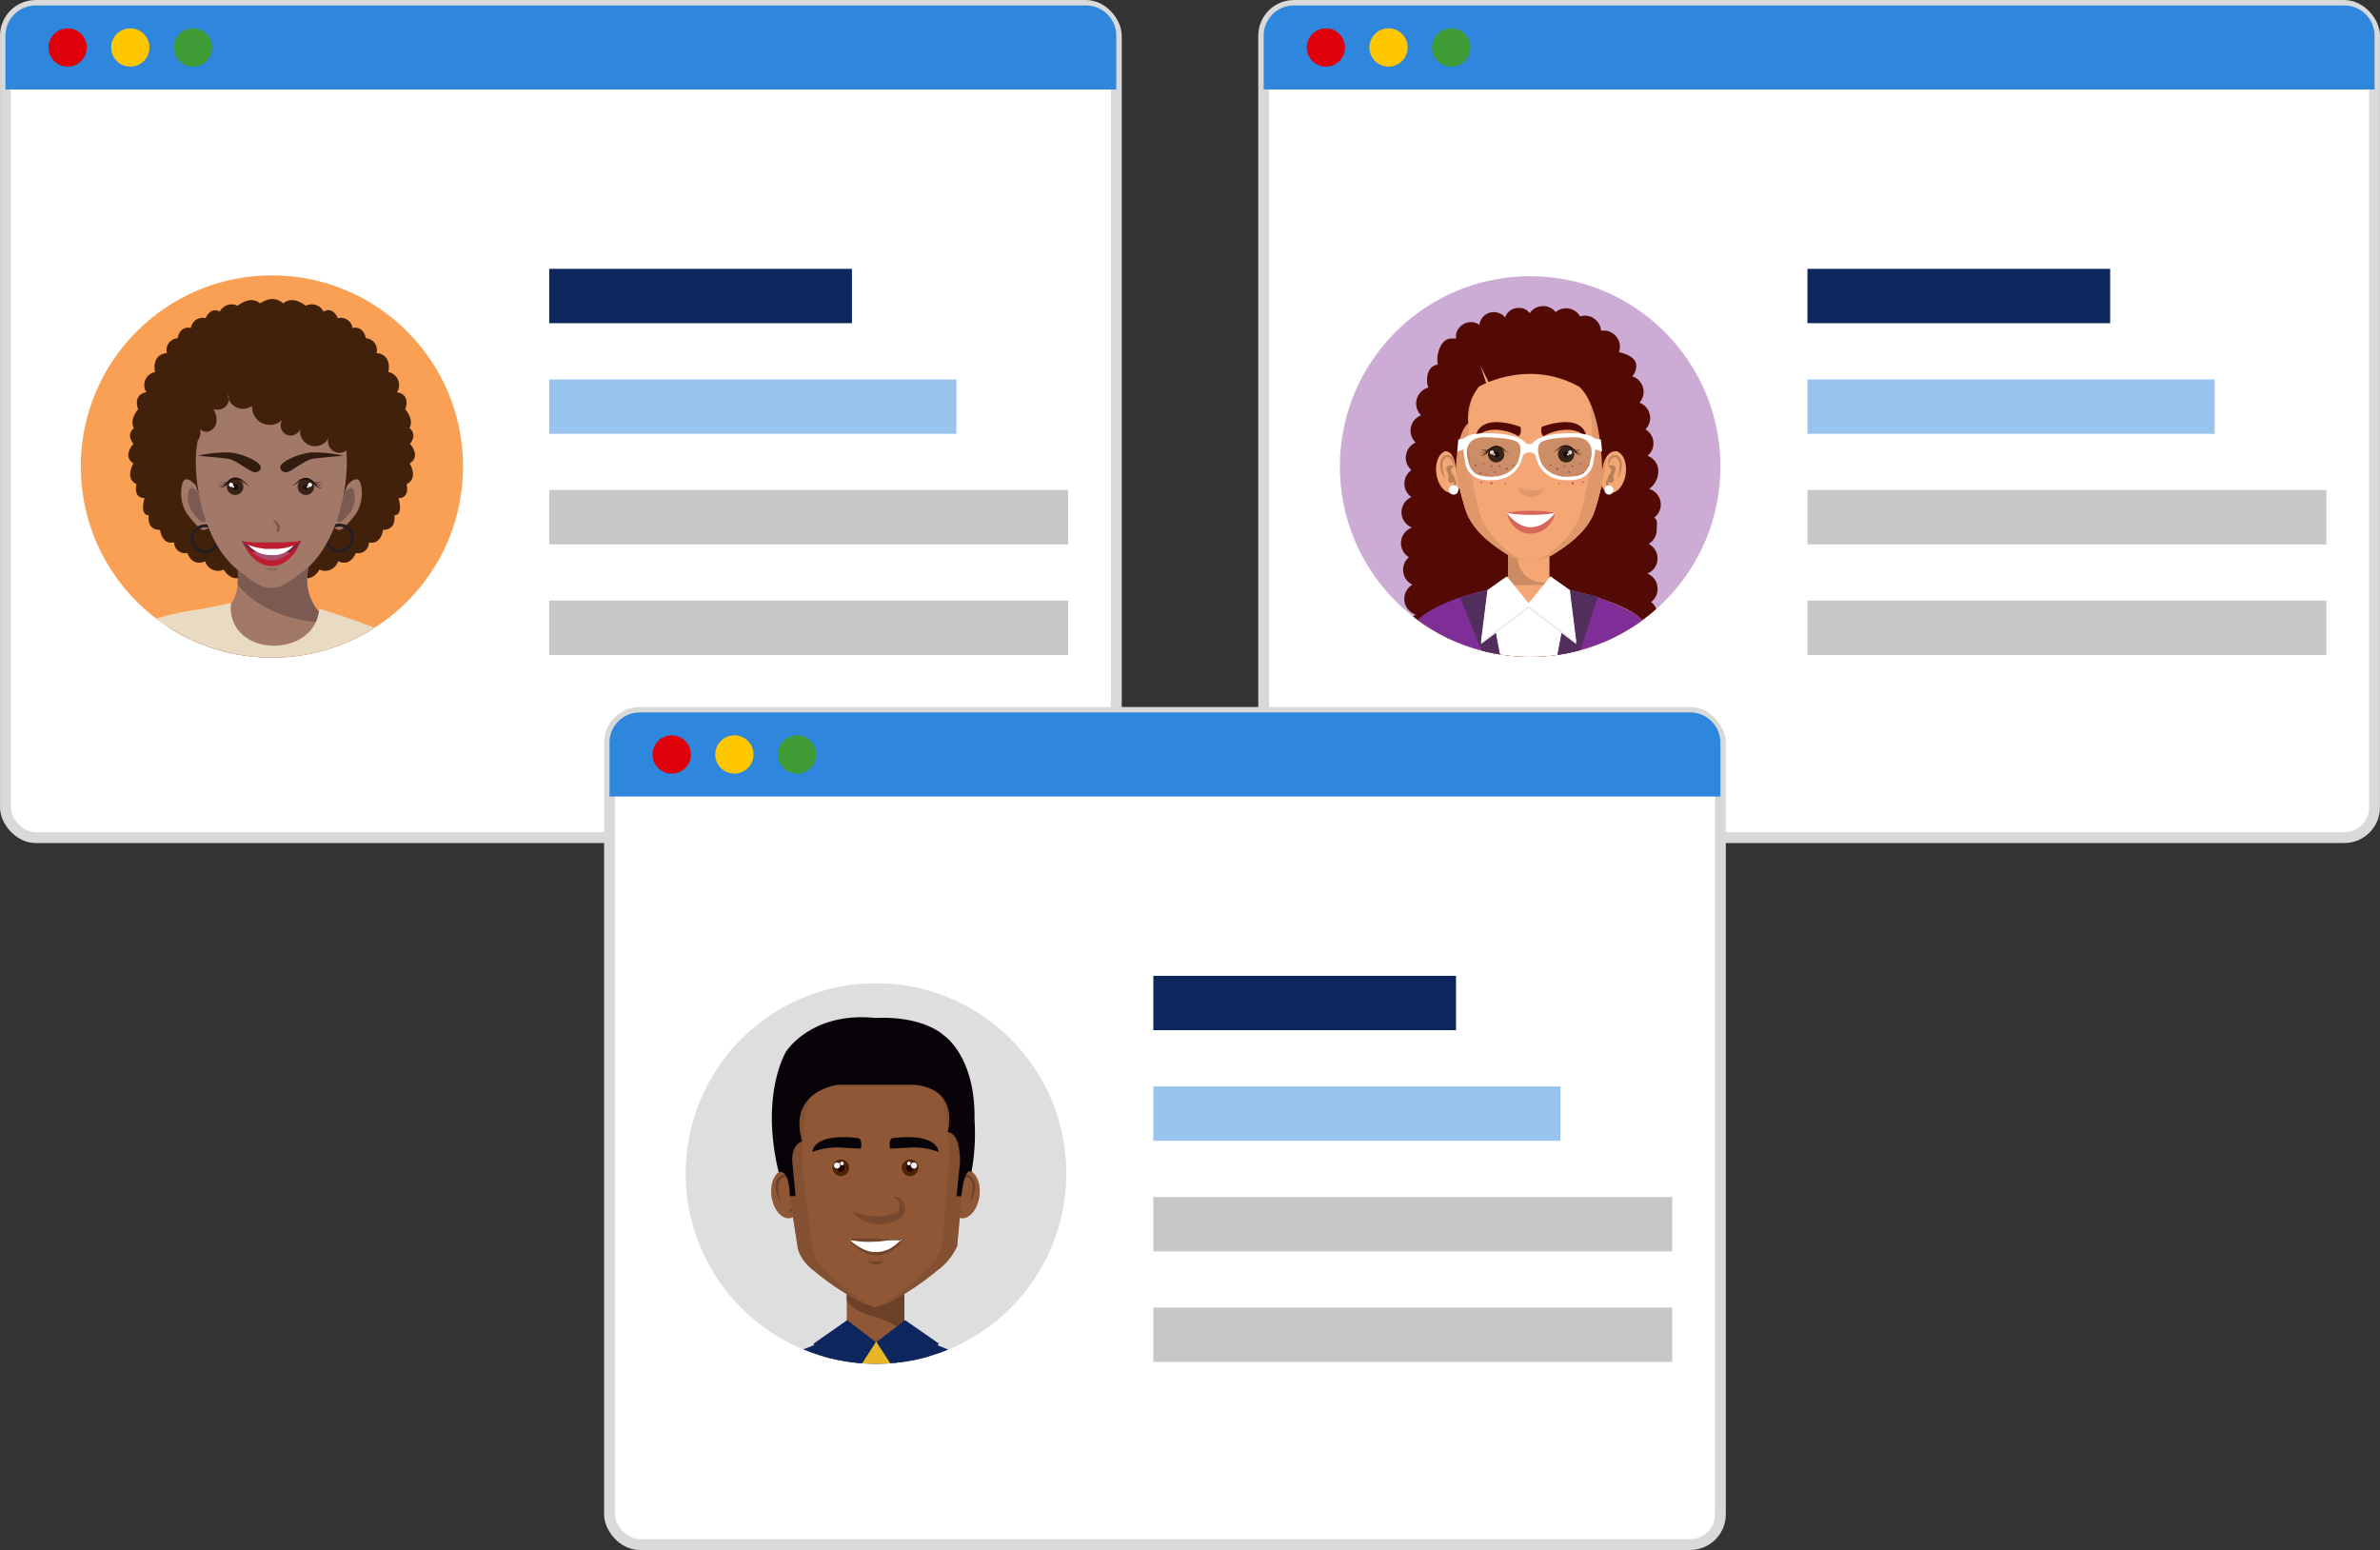 <svg xmlns="http://www.w3.org/2000/svg" xmlns:xlink="http://www.w3.org/1999/xlink" viewBox="0 0 401.48 261.44">
  <rect x="0" y="0" width="401.48" height="261.44" fill="#333333" stroke="none"/>
  <defs>
    <clipPath id="clip-path">
      <circle id="SVGID" cx="258.12" cy="78.69" r="32.1" fill="#ccabd5"/>
    </clipPath>
    <clipPath id="clip-path-2">
      <circle id="SVGID-2" data-name="SVGID" cx="147.77" cy="197.94" r="32.1" fill="none"/>
    </clipPath>
    <clipPath id="clip-path-3">
      <circle id="SVGID-3" data-name="SVGID" cx="147.77" cy="197.94" r="32.1" fill="#dedede"/>
    </clipPath>
  </defs>
  <g style="isolation: isolate">
    <g id="Layer_2" data-name="Layer 2">
      <g id="Hire_a_Media_Buyer-blog-graphic-graphic" data-name="Hire a Media Buyer-blog-graphic-graphic">
        <g>
          <g>
            <g>
              <rect x="0.92" y="0.92" width="187.39" height="140.36" rx="5.1" fill="#fff" stroke="#d9d9d9" stroke-miterlimit="10" stroke-width="1.83"/>
              <path d="M6,.92h177.2a5.1,5.1,0,0,1,5.1,5.1V15.1a0,0,0,0,1,0,0H.92a0,0,0,0,1,0,0V6A5.1,5.1,0,0,1,6,.92Z" fill="#2f86dd"/>
              <g>
                <circle cx="11.41" cy="8.01" r="3.23" fill="#df0009"/>
                <circle cx="21.98" cy="8.01" r="3.23" fill="#ffc700"/>
                <circle cx="32.55" cy="8.01" r="3.23" fill="#3f9c35"/>
              </g>
            </g>
            <g>
              <line x1="97.23" y1="49.93" x2="139.13" y2="49.93" fill="none" stroke="#0e265e" stroke-linecap="square" stroke-miterlimit="10" stroke-width="9.17"/>
              <line x1="97.23" y1="68.59" x2="156.75" y2="68.59" fill="none" stroke="#99c4ee" stroke-linecap="square" stroke-miterlimit="10" stroke-width="9.17"/>
              <line x1="97.23" y1="105.89" x2="175.6" y2="105.89" fill="none" stroke="#c7c7c7" stroke-linecap="square" stroke-miterlimit="10" stroke-width="9.17"/>
              <line x1="97.23" y1="87.24" x2="175.6" y2="87.24" fill="none" stroke="#c7c7c7" stroke-linecap="square" stroke-miterlimit="10" stroke-width="9.17"/>
            </g>
            <circle id="SVGID-4" data-name="SVGID" cx="45.87" cy="78.69" r="32.24" fill="#f9a055"/>
            <g>
              <path d="M69.16,74.87c1.34-1.71-.08-2.64-.08-2.64.81-1.53-.71-3.18-.71-3.18.91-2.69-1.41-2.88-1.41-2.88a2.23,2.23,0,0,0-1.44-3.41c.55-3.21-2-3.2-2-3.2a2,2,0,0,0-1.81-2.51c-.47-2.27-2.24-1.72-2.24-1.72A2,2,0,0,0,57,53.67c-1-2.15-2.41-1.1-2.41-1.1a2.23,2.23,0,0,0-3-1c-2-1.47-3.2-.92-3.79-.4-.45-.34-1.72-1.45-3.94,0-.59-.52-1.81-1.07-3.79.4a2.24,2.24,0,0,0-3,1s-1.38-1-2.4,1.1a2,2,0,0,0-2.47,1.66s-1.77-.55-2.25,1.72a2,2,0,0,0-1.8,2.51s-2.55,0-2,3.2a2.23,2.23,0,0,0-1.45,3.41s-2.31.19-1.4,2.88c0,0-1.53,1.65-.71,3.18,0,0-1.42.93-.08,2.64,0,0-1.94,2.07,0,3.28,0,0-1.54,2.54.52,3.52,0,0-.64,2.32,1.36,2.35,0,0-.92,2.86.71,2.89,0,0-.47,2.5,1.9,2.46,0,0,.29,2.58,2.38,2.12a1.82,1.82,0,0,0,2.22,1.78s.78,2.41,3,1.4a2.27,2.27,0,0,0,3.14,1.4S39,98.4,41.08,97.19a2.84,2.84,0,0,0,3.05,1.17,2.86,2.86,0,0,0,1.75.34,2.86,2.86,0,0,0,1.75-.34,2.84,2.84,0,0,0,3-1.17c2.08,1.21,3.25-1.12,3.25-1.12a2.27,2.27,0,0,0,3.14-1.4c2.18,1,3-1.4,3-1.4a1.82,1.82,0,0,0,2.22-1.78c2.08.46,2.38-2.12,2.38-2.12,2.37,0,1.9-2.46,1.9-2.46,1.62,0,.7-2.89.7-2.89,2,0,1.37-2.35,1.37-2.35,2.06-1,.52-3.52.52-3.52C71.1,76.94,69.16,74.87,69.16,74.87Z" fill="#42210b"/>
              <g>
                <path d="M63.18,105.89l-.86.53c-.39.24-.8.47-1.2.68.12-.45.23-.81.32-1.08a2,2,0,0,1,.19-.53C61.77,105.37,62.4,105.56,63.18,105.89Z" fill="#a27869"/>
                <path d="M67.82,169.05v0Z" fill="#a27869"/>
              </g>
              <path d="M62.32,106.42c-.39.24-.8.47-1.2.68a32.29,32.29,0,0,1-30.84-.18h0c-.68-.38-1.35-.78-2-1.2A18.92,18.92,0,0,1,32.76,104a48.05,48.05,0,0,1,5.36-1.08,3.68,3.68,0,0,0,.72-.83,7.49,7.49,0,0,0,1.26-3.48c0-.33.06-.68.07-1.06s0-.9-.07-1.4a1.49,1.49,0,0,0,0-.21,16.4,16.4,0,0,0-.49-2.39l2.62.07h1.27l.76,0,3.23.09.76,0h1l3.46.09a6.68,6.68,0,0,0-.38.9,7.72,7.72,0,0,0-.23.79,8.58,8.58,0,0,0-.28,2,8.16,8.16,0,0,0,1.85,5.52h0c.33.13,3,1.17,5.33,2l2.4.92.75.28A.25.25,0,0,1,62.32,106.42Z" fill="#a27869"/>
              <path d="M59,105.1c-11.34.52-16.65-3.66-18.94-6.52a11.4,11.4,0,0,0,0-2.67l12.26-1.14a8.53,8.53,0,0,0,1.34,8.29Z" fill="#7a5a51"/>
              <path d="M45.48,84.75s-.1.19-.26.44l-.26.4-.12.22a1.06,1.06,0,0,0-.11.21.9.9,0,0,0-.08.21,1.25,1.25,0,0,0,0,.19.61.61,0,0,0,0,.19.39.39,0,0,0,.06.18c0,.06,0,.12.07.17l.08.14a.55.55,0,0,1,.07.13l-.14,0-.17,0a.64.64,0,0,1-.19-.13l-.11-.08-.09-.13a.89.89,0,0,1-.14-.31.55.55,0,0,1,0-.18.59.59,0,0,1,0-.19,1.29,1.29,0,0,1,.1-.35,2,2,0,0,1,.17-.29,2.57,2.57,0,0,1,.21-.24,2,2,0,0,1,.44-.32A1.45,1.45,0,0,1,45.48,84.75Z" fill="#f9b893"/>
              <g>
                <g opacity="0.6">
                  <path d="M44.74,95.51h.43l.41,0H47.3l-.08.09a1,1,0,0,1-.26.2.57.57,0,0,1-.19.1l-.23.08A1.49,1.49,0,0,1,46,96a1.85,1.85,0,0,1-.93-.25A1.3,1.3,0,0,1,44.74,95.51Z" fill="#f9b893"/>
                </g>
                <g>
                  <path d="M45.91,91.13a15.69,15.69,0,0,0,5.81-.92c-2,3.56-4,4.63-5.81,4.51-1.77.12-3.78-1-5.81-4.51A15.75,15.75,0,0,0,45.91,91.13Z" fill="#7a2742"/>
                  <path d="M49.73,92.63a13,13,0,0,0-7.65-.16s2.08,2,3.14,2a7.17,7.17,0,0,0,2.9-.38A3.28,3.28,0,0,0,49.73,92.63Z" fill="#a84f6f"/>
                  <path d="M50.51,90.66A4.92,4.92,0,0,1,45.91,93c-3.18-.24-4.17-1.52-4.93-2.52,0,0,3.7.62,4.93.67A39.22,39.22,0,0,0,50.51,90.66Z" fill="#fff"/>
                  <g>
                    <path d="M51.18,91.11a15.67,15.67,0,0,1-1.52,1.35A9.19,9.19,0,0,1,48,93.51a5.2,5.2,0,0,1-1,.36,4.56,4.56,0,0,1-2.12,0,6.5,6.5,0,0,1-1-.37c-.32-.16-.62-.34-.9-.51s-.54-.37-.77-.56c-.47-.37-.87-.7-1.13-.94l-.43-.37a5.6,5.6,0,0,0,.26.51,4.19,4.19,0,0,0,.34.56,4.87,4.87,0,0,0,.51.69,7.05,7.05,0,0,0,.71.76,6.42,6.42,0,0,0,.94.71,5.23,5.23,0,0,0,1.17.54,5,5,0,0,0,1.34.22,5,5,0,0,0,1.35-.21,4.67,4.67,0,0,0,1.18-.53,5.74,5.74,0,0,0,.94-.7,8.26,8.26,0,0,0,.72-.75A7.76,7.76,0,0,0,51,91.64,5.59,5.59,0,0,0,51.18,91.11Z" fill="#ff9ca6"/>
                    <path d="M51.72,90.21s-.75.09-1.84.18c-.54,0-1.18.09-1.85.12-.34,0-.69,0-1,0s-.71,0-1.07,0-.72,0-1.07,0l-1,0-1-.07c-.31,0-.6-.05-.88-.07s-.53,0-.75-.06l-.58-.06c-.33,0-.52,0-.52,0l.46.24a7.81,7.81,0,0,0,1.26.53,6.54,6.54,0,0,0,.88.26c.31.07.65.17,1,.22s.71.12,1.08.14.75.06,1.13.06.76,0,1.13,0,.74-.08,1.09-.13a9.26,9.26,0,0,0,1-.21A7.75,7.75,0,0,0,50,91,7.24,7.24,0,0,0,51.72,90.21Z" fill="#ff9ca6"/>
                  </g>
                </g>
              </g>
              <path d="M63.2,105.87l0,0-.86.53c-.39.24-.8.47-1.2.68a32.29,32.29,0,0,1-30.84-.18h0c-.68-.38-1.35-.78-2-1.2s-1.31-.89-1.94-1.37l0,0a46.42,46.42,0,0,1,7-1.51c1.22-.21,2.42-.44,3.63-.69l1.4-.31a2.22,2.22,0,0,0,.55-.12s0,.14,0,.38a6.13,6.13,0,0,0,1.09,4c3.14,4.28,11.08,3.55,13.22-1.1a4.51,4.51,0,0,0,.26-.64,8.69,8.69,0,0,0,.3-1.21,4.32,4.32,0,0,0,.06-.44s4,1.19,7.78,2.61Z" fill="#e9dac4"/>
              <g>
                <g>
                  <path d="M58.59,81.84s1.67-2,2.23-.33a6.63,6.63,0,0,1-.75,5.13c-.77,1.07-2.29,2.75-2.74,2.76a1.66,1.66,0,0,1-1.23-.69Z" fill="#a27869"/>
                  <path d="M58.21,83s1.12-1.37,1.49-.21a4.43,4.43,0,0,1-.5,3.44c-.52.71-1.53,1.84-1.84,1.85a1.13,1.13,0,0,1-.83-.46Z" fill="#7a5a51"/>
                </g>
                <g>
                  <path d="M33,81.84s-1.67-2-2.23-.33a6.59,6.59,0,0,0,.76,5.13c.77,1.07,2.28,2.75,2.73,2.76a1.69,1.69,0,0,0,1.24-.69Z" fill="#a27869"/>
                  <path d="M33.33,83s-1.11-1.37-1.49-.21a4.43,4.43,0,0,0,.5,3.44c.52.71,1.54,1.84,1.84,1.85a1.13,1.13,0,0,0,.83-.46Z" fill="#7a5a51"/>
                </g>
                <path d="M35.39,88.54h0a3,3,0,0,0-.41-.09,2,2,0,0,0-.35,0,2.49,2.49,0,0,0-1.29.37,2.44,2.44,0,0,0,1.29,4.52,2.46,2.46,0,0,0,2.1-1.19,2.46,2.46,0,0,0-1.33-3.58Zm-.77,4.26a1.93,1.93,0,0,1-.88-3.65,1.85,1.85,0,0,1,.88-.22,1.89,1.89,0,0,1,.53.08h0a1.93,1.93,0,0,1,1.37,1.85,2,2,0,0,1-.14.73A2,2,0,0,1,34.62,92.8Z" fill="#231f20"/>
                <path d="M58.41,88.59a2.5,2.5,0,0,0-1.15-.28,2.39,2.39,0,0,0-.66.09,2.11,2.11,0,0,0-.44.17h0a2.45,2.45,0,0,0-1.33,2.18,2.49,2.49,0,0,0,.22,1,2.45,2.45,0,1,0,3.37-3.18Zm-1.15,4.1a2,2,0,0,1-1.89-1.51,2,2,0,0,1,0-.43,2,2,0,0,1,1-1.71l.06,0a1.78,1.78,0,0,1,.85-.21,2,2,0,0,1,1.94,1.94A1.94,1.94,0,0,1,57.26,92.69Z" fill="#231f20"/>
                <path d="M45.77,63.24c-7,0-12.74,5.53-12.74,14.69,0,6.45,2.44,14.64,7.12,18.23,1.82,1.4,3.53,3,5.62,3s3.8-1.63,5.62-3c4.68-3.59,7.12-11.78,7.12-18.23C58.51,68.77,52.81,63.24,45.77,63.24Z" fill="#a27869"/>
                <path d="M46,87.59s.09.17.22.38l.23.36.11.18c0,.07.07.13.09.19a.67.67,0,0,1,.07.18,1,1,0,0,1,0,.17.43.43,0,0,1,0,.16.43.43,0,0,1,0,.16s0,.11-.07.15a.75.75,0,0,0-.07.12.67.67,0,0,0-.06.11l.13,0a.48.48,0,0,0,.14,0,.75.75,0,0,0,.17-.1.73.73,0,0,0,.09-.08.44.44,0,0,0,.08-.11.61.61,0,0,0,.12-.27.44.44,0,0,0,0-.16.86.86,0,0,0,0-.16,1.4,1.4,0,0,0-.09-.31,2.13,2.13,0,0,0-.16-.25.91.91,0,0,0-.18-.21,1.68,1.68,0,0,0-.38-.27A1.19,1.19,0,0,0,46,87.59Z" fill="#7a5a51"/>
                <path d="M42.43,79.49a1.19,1.19,0,0,0,1.07.05.8.8,0,0,0,.49-.66c.15-.89-3-2.38-5.27-2.56a22.23,22.23,0,0,0-5.37.55s4.25.36,5.21.52S41.23,78.84,42.43,79.49Z" fill="#321c0f"/>
                <path d="M48.84,79.49a1.21,1.21,0,0,1-1.08.05.84.84,0,0,1-.49-.66c-.15-.89,3-2.38,5.28-2.56a22.19,22.19,0,0,1,5.36.55s-4.24.36-5.2.52S50,78.84,48.84,79.49Z" fill="#321c0f"/>
                <g>
                  <g opacity="0.6">
                    <path d="M44.77,95.84H47l-.07.08a.84.84,0,0,1-.22.17.56.56,0,0,1-.17.09l-.2.07a1.35,1.35,0,0,1-.45,0,1.58,1.58,0,0,1-.81-.22A1,1,0,0,1,44.77,95.84Z" fill="#7a5a51"/>
                  </g>
                  <g>
                    <path d="M45.78,92a13.75,13.75,0,0,0,5.06-.8c-1.76,3.1-3.52,4-5.06,3.92-1.54.11-3.29-.82-5.05-3.92A13.72,13.72,0,0,0,45.78,92Z" fill="#7a2742"/>
                    <path d="M49.11,93.33a11.35,11.35,0,0,0-6.66-.14s1.81,1.72,2.73,1.76a6.44,6.44,0,0,0,2.53-.33A2.87,2.87,0,0,0,49.11,93.33Z" fill="#a84f6f"/>
                    <path d="M49.78,91.62a4.27,4.27,0,0,1-4,2,5,5,0,0,1-4.29-2.2s3.22.54,4.29.59A34.81,34.81,0,0,0,49.78,91.62Z" fill="#fff"/>
                    <g>
                      <path d="M50.37,92a14.38,14.38,0,0,1-1.32,1.17,7.6,7.6,0,0,1-1.46.92,5,5,0,0,1-.87.31,3.18,3.18,0,0,1-.92.11,3.57,3.57,0,0,1-.92-.12,5.33,5.33,0,0,1-.87-.32c-.27-.14-.53-.29-.78-.44s-.47-.32-.67-.49c-.41-.32-.75-.61-1-.82L41.2,92l.23.44a3.61,3.61,0,0,0,.3.49,4.34,4.34,0,0,0,.44.6,6.25,6.25,0,0,0,.62.66,5.23,5.23,0,0,0,.81.62,4.32,4.32,0,0,0,1,.47,4.61,4.61,0,0,0,1.17.19A3.83,3.83,0,0,0,47,95.3a4.29,4.29,0,0,0,1-.46,4.86,4.86,0,0,0,.82-.61,4.69,4.69,0,0,0,.62-.66,5.41,5.41,0,0,0,.73-1.1A4.08,4.08,0,0,0,50.37,92Z" fill="#be1e2d"/>
                      <path d="M50.84,91.23s-.65.08-1.6.16c-.48,0-1,.08-1.61.1-.3,0-.6,0-.91,0s-.62,0-.93,0-.63,0-.93,0l-.91,0-.85,0c-.27,0-.52,0-.76-.06s-.46,0-.66-.06l-.5,0-.45,0,.4.21a11.11,11.11,0,0,0,1.86.69c.27.06.56.14.87.18s.62.11.94.13.65,0,1,0,.66,0,1,0a7.11,7.11,0,0,0,.94-.11c.31,0,.6-.12.88-.18a6.84,6.84,0,0,0,.76-.23A6.34,6.34,0,0,0,50.84,91.23Z" fill="#be1e2d"/>
                    </g>
                  </g>
                </g>
                <g>
                  <path d="M33.71,72.3a1.88,1.88,0,0,0-.18-.38A1.21,1.21,0,0,0,33.71,72.3Z" fill="#42210b"/>
                  <path d="M38.39,66.15a2.62,2.62,0,0,0,.23,1.23A2,2,0,0,0,38.39,66.15Z" fill="#42210b"/>
                  <path d="M66.5,78.77a2.81,2.81,0,0,1-1.29,0,2.93,2.93,0,0,1-2.11-2.33,2.12,2.12,0,0,1-4.05-1.25,1.94,1.94,0,0,1-3.64-1.33,2.53,2.53,0,0,1-4.74-1.66,1.69,1.69,0,1,1-2.93-1.51,3,3,0,0,1-5.21-2.24,2.58,2.58,0,0,1-3.91-1.05,2,2,0,0,0-.23-1.23,2.62,2.62,0,0,0,.23,1.23,1.92,1.92,0,0,1-.42,1A2,2,0,0,1,36,69a3.45,3.45,0,0,1,.52,2.11,2,2,0,0,1-1.27,1.66,1.47,1.47,0,0,1-1.58-.51,1.46,1.46,0,0,0-.18-.38,1.21,1.21,0,0,0,.18.38,2.09,2.09,0,0,1-3.28,2.36,1.92,1.92,0,0,1-3.18,2A1.93,1.93,0,0,1,26.5,79l-.09,0a3.61,3.61,0,0,1-.92-1c-2.11-3.36,1.83-9.63,8.79-14a26.54,26.54,0,0,1,8.62-3.58,8.62,8.62,0,0,1,3.3-.29,8.32,8.32,0,0,1,1.95.29,27.37,27.37,0,0,1,9.38,4.24C64.2,69.23,68,75.35,66.5,78.77Z" fill="#42210b"/>
                </g>
                <g>
                  <g>
                    <path d="M53,82.14a1.39,1.39,0,1,1-1.34-1.43A1.38,1.38,0,0,1,53,82.14Z" fill="#382315"/>
                    <path d="M52.11,82.14a.51.51,0,0,1-1,0,.51.51,0,0,1,1,0Z" fill="#1b0c0c"/>
                    <path d="M49.13,81.94a1.64,1.64,0,0,0,.64-.23c.2-.11.38-.25.57-.38h0a1.85,1.85,0,0,1,1.44-.44,2.25,2.25,0,0,1,1.27.88h0a1.15,1.15,0,0,0,.27.27,1.06,1.06,0,0,0,.33.18,1,1,0,0,0,.71,0,1.13,1.13,0,0,1-.66-.09,1.15,1.15,0,0,1-.46-.44h0a2.74,2.74,0,0,0-.57-.66,1.75,1.75,0,0,0-.82-.4,1.63,1.63,0,0,0-.9.1,2.08,2.08,0,0,0-.75.49h0c-.16.15-.33.29-.5.43A2,2,0,0,1,49.13,81.94Z" fill="#1e0d0c"/>
                    <path d="M53,81.68a3.14,3.14,0,0,0,.81.14.75.75,0,0,0,.53-.17.38.38,0,0,0,.09-.16.32.32,0,0,1,0-.06l0,.06a.25.25,0,0,1-.1.14.69.69,0,0,1-.51.11,2.63,2.63,0,0,1-.75-.21Z" fill="#1e0d0c"/>
                    <path d="M52.83,81.45a2.77,2.77,0,0,0,.82,0,.77.77,0,0,0,.5-.25.38.38,0,0,0,.06-.17v0a.44.44,0,0,1-.08.15.67.67,0,0,1-.49.19,2.56,2.56,0,0,1-.78-.08Z" fill="#1e0d0c"/>
                    <path d="M52.64,81.79a.35.35,0,1,1-.34-.36A.35.35,0,0,1,52.64,81.79Z" fill="#fff"/>
                    <path d="M52.1,82.13a.17.17,0,0,1-.18.17.18.18,0,0,1-.17-.18.19.19,0,0,1,.18-.17A.18.18,0,0,1,52.1,82.13Z" fill="#fff"/>
                  </g>
                  <g>
                    <path d="M38.27,82.14a1.39,1.39,0,1,0,1.35-1.43A1.39,1.39,0,0,0,38.27,82.14Z" fill="#382315"/>
                    <path d="M39.17,82.14a.5.5,0,0,0,.51.49.5.5,0,0,0,.49-.52.5.5,0,0,0-.52-.48A.49.49,0,0,0,39.17,82.14Z" fill="#1b0c0c"/>
                    <path d="M42.14,81.94a2,2,0,0,1-.56-.35c-.17-.14-.34-.28-.5-.43h0a2,2,0,0,0-.74-.49,1.65,1.65,0,0,0-.91-.1,1.75,1.75,0,0,0-.82.4,3,3,0,0,0-.57.66h0a1.17,1.17,0,0,1-.47.44,1.13,1.13,0,0,1-.66.09,1,1,0,0,0,.71,0A1.06,1.06,0,0,0,38,82a1.15,1.15,0,0,0,.27-.27h0a2.21,2.21,0,0,1,1.27-.88,1.83,1.83,0,0,1,1.43.44h0a5.65,5.65,0,0,0,.57.38A1.66,1.66,0,0,0,42.14,81.94Z" fill="#1e0d0c"/>
                    <path d="M38.18,81.53a2.76,2.76,0,0,1-.76.21.7.7,0,0,1-.51-.11.31.31,0,0,1-.1-.14l0-.06a.32.32,0,0,1,0,.06.38.38,0,0,0,.09.16.75.75,0,0,0,.53.17,3.14,3.14,0,0,0,.81-.14Z" fill="#1e0d0c"/>
                    <path d="M38.41,81.29a2.56,2.56,0,0,1-.78.08.69.69,0,0,1-.49-.19.29.29,0,0,1-.07-.15l0-.07V81a.38.38,0,0,0,.06.17.77.77,0,0,0,.5.25,2.77,2.77,0,0,0,.82,0Z" fill="#1e0d0c"/>
                    <path d="M38.63,81.79a.35.35,0,1,0,.34-.36A.36.36,0,0,0,38.63,81.79Z" fill="#fff"/>
                    <path d="M39.17,82.13a.18.18,0,0,0,.35,0,.18.18,0,0,0-.18-.17A.18.18,0,0,0,39.17,82.13Z" fill="#fff"/>
                  </g>
                </g>
              </g>
            </g>
          </g>
          <g>
            <g>
              <rect x="213.17" y="0.92" width="187.39" height="140.36" rx="5.1" fill="#fff" stroke="#d9d9d9" stroke-miterlimit="10" stroke-width="1.83"/>
              <path d="M218.26.92h177.2a5.1,5.1,0,0,1,5.1,5.1V15.1a0,0,0,0,1,0,0H213.17a0,0,0,0,1,0,0V6A5.1,5.1,0,0,1,218.26.92Z" fill="#2f86dd"/>
              <g>
                <circle cx="223.66" cy="8.01" r="3.23" fill="#df0009"/>
                <circle cx="234.23" cy="8.01" r="3.23" fill="#ffc700"/>
                <circle cx="244.8" cy="8.01" r="3.23" fill="#3f9c35"/>
              </g>
            </g>
            <g>
              <line x1="309.48" y1="49.93" x2="351.38" y2="49.93" fill="none" stroke="#0e265e" stroke-linecap="square" stroke-miterlimit="10" stroke-width="9.17"/>
              <line x1="309.48" y1="68.59" x2="369" y2="68.59" fill="none" stroke="#99c4ee" stroke-linecap="square" stroke-miterlimit="10" stroke-width="9.17"/>
              <line x1="309.48" y1="105.89" x2="387.85" y2="105.89" fill="none" stroke="#c7c7c7" stroke-linecap="square" stroke-miterlimit="10" stroke-width="9.17"/>
              <line x1="309.48" y1="87.24" x2="387.85" y2="87.24" fill="none" stroke="#c7c7c7" stroke-linecap="square" stroke-miterlimit="10" stroke-width="9.17"/>
            </g>
            <g>
              <circle id="SVGID-5" data-name="SVGID" cx="258.12" cy="78.69" r="32.1" fill="#ccabd5"/>
              <g clip-path="url(#clip-path)">
                <g>
                  <g>
                    <path d="M256.12,237.25l1.12-43a12.39,12.39,0,0,0,.07-4.21V156.38l-12.47,1L249.92,193c-3,11.82-.44,27.09-.44,27.09a167.06,167.06,0,0,1,3,17.15Z" fill="#f4a674"/>
                    <path d="M258.75,194.22l1.4,43h3.66a151.79,151.79,0,0,1,2.8-17.12s2.52-15.26-.55-27.09L271,157.4l-12.48-1,.13,33.62A12.38,12.38,0,0,0,258.75,194.22Z" fill="#f4a674"/>
                    <g>
                      <rect x="255.52" y="239.75" width="0.55" height="8.76" fill="#522e5c"/>
                      <g>
                        <path d="M255.36,248.7c.07,3.56-5.32,3.3-5.32,3.3-4.07.26-3.34-.63-3.34-.63,1.76-.89,3.34-3.69,3.34-3.69l2.43-10.49h3.66a7.88,7.88,0,0,1,0,3.77A53,53,0,0,0,255.36,248.7Z" fill="#f4a674"/>
                        <path d="M254.92,243a21.1,21.1,0,0,1-.82,5.81,4.59,4.59,0,0,1-3.6,2.44,5.6,5.6,0,0,1-3.11-.37,4.07,4.07,0,0,1-.69.45s-.73.89,3.34.63c0,0,5.39.26,5.32-3.3a53,53,0,0,1,.73-7.74,6.8,6.8,0,0,0,.14-3.21C254.85,238.76,255,241.77,254.92,243Z" fill="#522e5c"/>
                        <path d="M249.3,248.86a8.36,8.36,0,0,1-2.6,2.56s-.69.81,3.31.77c0,0,5.65.18,5.51-3.38l-.15-1.05s-3.17,2.42-5.26,2C250.11,249.73,249.11,249.56,249.3,248.86Z" fill="#522e5c"/>
                        <path d="M246.73,251.4c.21.23.94.5,3.28.47,0,0,5.33.17,5.51-3.08v0c.14,3.56-5.51,3.38-5.51,3.38-4,0-3.31-.77-3.31-.77Z" fill="#231f20"/>
                      </g>
                    </g>
                    <g>
                      <rect x="260.19" y="239.68" width="0.55" height="8.75" fill="#522e5c"/>
                      <g>
                        <path d="M260.91,248.63c-.07,3.56,5.32,3.3,5.32,3.3,4.07.26,3.34-.63,3.34-.63-1.77-.89-3.34-3.69-3.34-3.69l-2.43-10.5h-3.66a7.89,7.89,0,0,0,0,3.77A53.16,53.16,0,0,1,260.91,248.63Z" fill="#f4a674"/>
                        <path d="M261.35,243a21.1,21.1,0,0,0,.82,5.81,4.52,4.52,0,0,0,3.6,2.43,5.48,5.48,0,0,0,3.1-.36,4.14,4.14,0,0,0,.7.45s.73.89-3.34.63c0,0-5.39.26-5.32-3.3a53.16,53.16,0,0,0-.73-7.75,6.63,6.63,0,0,1-.14-3.2C261.41,238.69,261.28,241.7,261.35,243Z" fill="#522e5c"/>
                        <path d="M267,248.79a8.5,8.5,0,0,0,2.61,2.56s.69.81-3.32.77c0,0-5.64.18-5.5-3.38l.15-1.05s3.17,2.42,5.26,2C266.16,249.66,267.16,249.49,267,248.79Z" fill="#522e5c"/>
                        <path d="M269.54,251.33c-.21.23-.94.49-3.29.47,0,0-5.32.17-5.5-3.08v0c-.14,3.56,5.5,3.38,5.5,3.38,4,0,3.32-.77,3.32-.77Z" fill="#231f20"/>
                      </g>
                    </g>
                  </g>
                  <polygon points="237.43 113.3 237.94 158.43 241.03 158.52 243.54 113.47 237.43 113.3" fill="#f4a674"/>
                  <path d="M279.61,99.29a2.76,2.76,0,0,0-1.71-2.55,2.75,2.75,0,0,0,.2-5,2.75,2.75,0,0,0,1.37-2.38c0-.9.25-1.56-.42-2.06a2.75,2.75,0,0,0-.86-4.84,3.68,3.68,0,0,0,1.55-3,2.75,2.75,0,0,0-1.82-2.58,2.72,2.72,0,0,0-.34-4.45,2.78,2.78,0,0,0,.78-1.93,2.74,2.74,0,0,0-1.81-2.58,2.69,2.69,0,0,0,.71-1.83,2.74,2.74,0,0,0-1.92-2.61,2.73,2.73,0,0,0,.68-1.8c0-1.34-1.64-2-2.91-2.28a2.59,2.59,0,0,0,.16-.88,2.75,2.75,0,0,0-2.76-2.76,3,3,0,0,0-.43,0,2.75,2.75,0,0,0-2.74-2.52,2.68,2.68,0,0,0-.8.13A2.72,2.72,0,0,0,264.17,52a2.68,2.68,0,0,0-1.74.64,2.74,2.74,0,0,0-4.4.2,2,2,0,0,0-1.85-.89,2.29,2.29,0,0,0-2.27,1.58,2.51,2.51,0,0,0-1.28-.79,2.43,2.43,0,0,0-3.07,2.06,2.43,2.43,0,0,0-2.76-.08c-1.32.79-1.3,2.36-1.1,2.38h-1c-1.55.11-2.33,2.3-2.23,3.85a3.1,3.1,0,0,0,.1.53c-1.44.22-1.94,1.54-1.83,3a2.65,2.65,0,0,0,.22.89,2.79,2.79,0,0,0-1.24,4.68,2.79,2.79,0,0,0-1.77,2.79,2.82,2.82,0,0,0,.86,1.81,2.78,2.78,0,0,0-.72,4.64,2.78,2.78,0,0,0,0,4.55,2.79,2.79,0,0,0,.09,5.15,2.78,2.78,0,0,0-.51,5,2.78,2.78,0,0,0,.59,4.63,2.77,2.77,0,0,0-1.36,2.59,2.81,2.81,0,0,0,1.92,2.47,2.8,2.8,0,0,0-.19,4.92,2.79,2.79,0,0,0,1.09,4.74v.85a2.79,2.79,0,0,0-.39,1.62,2.88,2.88,0,0,0,.39,1.2v1.41h36.67v-.68a2.75,2.75,0,0,0,1-2.08,2.8,2.8,0,0,0-.43-1.46,2.72,2.72,0,0,0,1-3.93,2.77,2.77,0,0,0,1.29-2.33,2.73,2.73,0,0,0-.84-2,2.75,2.75,0,0,0,.12-4.4A2.74,2.74,0,0,0,279.61,99.29Z" fill="#540a04"/>
                  <path d="M272.13,100.71A1.84,1.84,0,0,0,271,99a1.86,1.86,0,0,0,.13-3.38A1.83,1.83,0,0,0,272,94a1.87,1.87,0,0,0-.75-1.49A1.87,1.87,0,0,0,272,91a1.85,1.85,0,0,0-1.33-1.77,1.85,1.85,0,0,0-.18-3.41,1.85,1.85,0,0,0-.23-3,1.85,1.85,0,0,0-.69-3,1.88,1.88,0,0,0,.48-1.24,1.85,1.85,0,0,0-1.3-1.76,1.85,1.85,0,0,0-1-3,1.92,1.92,0,0,0,.1-.59A1.86,1.86,0,0,0,266,71.31a1.43,1.43,0,0,0-.29,0,1.85,1.85,0,0,0-1.85-1.71,2,2,0,0,0-.54.09,8.21,8.21,0,0,1-4.2-1.17,1.87,1.87,0,0,0-1.54.81,1.84,1.84,0,0,0-2.78.47,1.72,1.72,0,0,0-.39,0,1.84,1.84,0,0,0-1.84,1.64,1.86,1.86,0,0,0-1.32-.42,1.88,1.88,0,0,0-1.75,1.85,1.51,1.51,0,0,0-.3,0,1.88,1.88,0,0,0-1.75,2,2.25,2.25,0,0,0,.06.36,1.89,1.89,0,0,0-1.61,2,1.66,1.66,0,0,0,.15.59,1.89,1.89,0,0,0-1.39,2,1.85,1.85,0,0,0,.55,1.2,1.88,1.88,0,0,0-.61,3.11,1.88,1.88,0,0,0-.49,3.13,1.89,1.89,0,0,0-.8,1.68,1.87,1.87,0,0,0,.78,1.39A1.9,1.9,0,0,0,243,92.15a1.87,1.87,0,0,0,1.19,1.62,1.87,1.87,0,0,0-.35,3.35,1.88,1.88,0,0,0,.4,3.13,1.88,1.88,0,0,0,.38,3.41,1.89,1.89,0,0,0-.13,3.33,1.88,1.88,0,0,0-.62,1.52,1.9,1.9,0,0,0,1.35,1.68v.57a1.92,1.92,0,0,0-.26,1.09,1.84,1.84,0,0,0,.26.81v1h24.75v-.45a1.86,1.86,0,0,0,.66-1.41,1.82,1.82,0,0,0-.29-1,1.87,1.87,0,0,0,1-1.63,1.85,1.85,0,0,0-.32-1,1.85,1.85,0,0,0,.31-2.91,1.87,1.87,0,0,0,.78-1.51,1.84,1.84,0,0,0-.71-1.45A1.85,1.85,0,0,0,272.13,100.71Z" fill="#540a04"/>
                  <g>
                    <rect x="254.4" y="93.58" width="6.98" height="5.53" fill="#f4a674"/>
                    <path d="M258.84,98A4.35,4.35,0,0,1,256,94.12a2.14,2.14,0,0,1,.06-.77H254.4v5.33h7V98A3.66,3.66,0,0,1,258.84,98Z" fill="#cb8a61"/>
                  </g>
                  <path d="M253.34,99s-8.32,1.68-12.54,4.37c-3.26,2-3.17,4.69-3.55,10.33l4.94-.18,1.75,4.2,13.9-4.36v.16H258l14,4.17,1.7-4.22,4.89,0c-.47-5.64.14-8.19-3.15-10.15-4.26-2.63-13.3-4.41-13.3-4.41Z" fill="#f4a674"/>
                  <path d="M268.48,194.8c.73-6.27,1.87-12,1.87-12,.08-1.63,2.29-18.59,2.29-18.59,2.23-13.35,1.3-17.27-.12-21.07H259.28c-2.21-.13-5.36-.27-6.09,0h-9.37c-1.42,3.8-2.16,9.33-.52,20.47,0,0,2.6,17.56,2.68,19.19,0,0,1.15,5.68,1.88,12Z" fill="#522e5c"/>
                  <path d="M246,133.3c1.7-8.5-1.27-13.15-1.27-13.15a13.43,13.43,0,0,1-2.64-6.67h.09a14,14,0,0,0,2.45-4.83l.7-7.47c1.71-.49,2.18-.71,3.77-1.1a19.73,19.73,0,0,0,17.68,0A13.93,13.93,0,0,1,270,101l.61,8c1.1,4.4,3.07,4.49,3.07,4.49h0a52.86,52.86,0,0,1-2.51,6.67s-3,4.65-1.26,13.15l5.45,21.9H239.51Z" fill="#fff"/>
                  <polygon points="271.34 109.55 284.48 129.24 284.81 125.83 271.77 141.86 274.27 144.13 289.07 129.7 290.58 128.23 289.41 126.28 277.28 105.99 271.34 109.55" fill="#f4a674"/>
                  <path d="M274.44,144.19l-2.73-2.56a20.93,20.93,0,0,1-4.45,1.55,2.68,2.68,0,0,0,3.52.6s-.78,6.64,4.59,8.21c0,0,1.17,0,0-1.11C275.37,150.88,272.39,147.51,274.44,144.19Z" fill="#f4a674"/>
                  <path d="M237.87,158.6s-.81,4.5-.35,6.24A5.22,5.22,0,0,0,240,168c.61.25.86,0,.86,0a.78.78,0,0,0,.63.07c.11,0,.15-.5,0-.7,0,0,.51.54.81.31s-.14-1-.52-1.66c-.23-.43-.48-.84-.68-1.28a3.9,3.9,0,0,1-.5-2.23s0,0,0-.05l.06,0c.33,0,.46.29.53.55a5.11,5.11,0,0,0,.4,1.07c.05.08.45.75.58.56.28-.42,0-1-.19-2.06s-.3-1.88-.53-2.51-.83-1.22-.9-1.9S238,157.9,237.87,158.6Z" fill="#f4a674"/>
                  <path d="M257.91,135.93l6.9-36.41a38.73,38.73,0,0,1,10.61,3.81,5,5,0,0,1,2.43,2.93l11.86,19.85L291,128.3l-1.69,1.63-14.91,14.33-2.29-2.08,3.24,13H241.19l-.2,3.31-3.27-.08-.45-44.77h0c0-.06,0-.13,0-.2v-.15h0c.36-5.4.37-8,3.53-10,3.94-2.5,10.12-3.81,10.12-3.81Zm12-2.63,2,8,11-13.75-9.35-13.83a49.3,49.3,0,0,1-2.42,6.38S268.22,124.8,269.92,133.3Zm-23.91,0c1.7-8.5-1.27-13.15-1.27-13.15a16.54,16.54,0,0,1-1.3-2.2l-1.83,30.16Z" fill="#7f2d97"/>
                  <polygon points="264.81 99.52 269.52 100.62 264.37 116.62 265.91 116.95 257.91 138.71 251 116.7 252.69 116.44 246.32 100.82 250.92 99.52 257.91 135.93 264.81 99.52" fill="#522e5c"/>
                  <polygon points="250.92 99.88 254.19 97.57 258.11 102.41 249.82 108.66 250.92 99.88" fill="#eaeae9" style="mix-blend-mode: multiply"/>
                  <polygon points="264.81 99.88 261.54 97.57 257.62 102.41 265.91 108.66 264.81 99.88" fill="#eaeae9" style="mix-blend-mode: multiply"/>
                  <polygon points="250.92 99.52 254.19 97.21 258.11 102.05 249.82 108.3 250.92 99.52" fill="#fff"/>
                  <polygon points="264.81 99.52 261.54 97.21 257.62 102.05 265.91 108.3 264.81 99.52" fill="#fff"/>
                  <g>
                    <g>
                      <g>
                        <path d="M269.81,79.3c-.27,2,.52,3.67,1.75,3.83s2.43-1.29,2.69-3.24-.53-3.67-1.76-3.83S270.06,77.35,269.81,79.3Z" fill="#f4a674"/>
                        <path d="M271.31,78.72a3.13,3.13,0,0,1,.3-1c.13-.26.36-.56.66-.58a.65.65,0,0,1,.24,0l.12,0,.09.06a1,1,0,0,1,.32.42,2.09,2.09,0,0,1,.18.55,2.18,2.18,0,0,1,0,.56c0,.19,0,.39-.05.56s-.06.34-.08.49-.07.3-.1.42a1.93,1.93,0,0,1-.09.33c-.05.17-.07.28-.07.28s.06-.09.15-.25.1-.19.15-.31.12-.25.18-.4l.15-.51a3.59,3.59,0,0,0,.11-.57,1.88,1.88,0,0,0,0-.67,2.57,2.57,0,0,0-.2-.65,1.47,1.47,0,0,0-.46-.57l-.18-.09-.17,0a.92.92,0,0,0-.94.34,1.71,1.71,0,0,0-.26.5,2.53,2.53,0,0,0-.11.78A2.63,2.63,0,0,0,271.31,78.72Z" fill="#bb7f58"/>
                        <path d="M271.31,78.72s-.12-.21.67-.27c0,0,.9.11.44,1.09a2.56,2.56,0,0,0-.22.66c-.06.33.11.76-.09,1.06a.62.62,0,0,1-1-.25,2.11,2.11,0,0,1,.5-1.13A.76.76,0,0,0,271.31,78.72Z" fill="#bb7f58"/>
                        <path d="M271.07,81a.14.14,0,0,0-.06,0,.5.5,0,0,0-.1.18.74.74,0,0,0,0,.14.49.49,0,0,0,0,.17,1.22,1.22,0,0,0,0,.17s.05.1.07.16.06.11.11.14a.41.41,0,0,0,.12.11.51.51,0,0,0,.26.14,1,1,0,0,0,.27,0,1,1,0,0,0-.14-.23l-.07-.09a.41.41,0,0,0-.07-.11.61.61,0,0,0-.07-.1.39.39,0,0,1-.06-.11,1.39,1.39,0,0,1-.11-.21.42.42,0,0,1,0-.1s0-.08,0-.11A2.17,2.17,0,0,1,271.07,81Z" fill="#bb7f58"/>
                      </g>
                      <g>
                        <path d="M246.73,79.3c.27,2-.52,3.67-1.75,3.83s-2.43-1.29-2.69-3.24.53-3.67,1.75-3.83S246.48,77.35,246.73,79.3Z" fill="#f4a674"/>
                        <path d="M245.23,78.72a3.13,3.13,0,0,0-.3-1c-.13-.26-.36-.56-.67-.58a.62.62,0,0,0-.23,0l-.12,0s-.06,0-.09.06a1,1,0,0,0-.32.42,2.09,2.09,0,0,0-.18.55,2.2,2.2,0,0,0,0,.56c0,.19,0,.39.06.56s.06.34.08.49.07.3.1.42.06.24.08.33a2,2,0,0,1,.08.28l-.15-.25c0-.09-.1-.19-.15-.31s-.12-.25-.18-.4-.1-.33-.16-.51-.07-.37-.11-.57a2.14,2.14,0,0,1,0-.67,2.57,2.57,0,0,1,.2-.65,1.47,1.47,0,0,1,.46-.57,1,1,0,0,1,.18-.09l.17,0a.87.87,0,0,1,.36,0,.91.91,0,0,1,.58.35,1.47,1.47,0,0,1,.25.5,2.31,2.31,0,0,1,.12.78A2.63,2.63,0,0,1,245.23,78.72Z" fill="#bb7f58"/>
                        <path d="M245.23,78.72s.12-.21-.67-.27c0,0-.9.11-.44,1.09a2.56,2.56,0,0,1,.22.66c.06.33-.11.76.08,1.06a.63.63,0,0,0,1.05-.25c.05-.33-.33-.89-.5-1.13A.76.76,0,0,1,245.23,78.72Z" fill="#bb7f58"/>
                        <path d="M245.47,81l.06,0a.72.72,0,0,1,.1.18.74.74,0,0,1,0,.14,1,1,0,0,1,0,.17,1.22,1.22,0,0,1,0,.17s0,.1-.08.16-.05.11-.1.14a.41.41,0,0,1-.12.11.51.51,0,0,1-.26.14,1,1,0,0,1-.27,0,1,1,0,0,1,.14-.23L245,82a.41.41,0,0,1,.07-.11.61.61,0,0,1,.07-.1s0-.07.05-.11a.88.88,0,0,0,.12-.21.42.42,0,0,0,0-.1s0-.08,0-.11A2.17,2.17,0,0,0,245.47,81Z" fill="#bb7f58"/>
                      </g>
                    </g>
                    <path d="M264.87,59a18,18,0,0,0-13.47,0s-10.9,5.23-4.17,27c1,3.12,3.89,5.51,6.64,7.25a7.45,7.45,0,0,0,8.53,0c2.76-1.74,5.69-4.13,6.65-7.25C275.78,64.27,264.87,59,264.87,59Z" fill="#f4a674"/>
                    <g>
                      <path d="M264.87,59a18.33,18.33,0,0,0-6.73-1.31A12.27,12.27,0,0,1,263.52,59s8.72,5.23,3.34,27c-.77,3.11-3.11,5.51-5.31,7.25a5.51,5.51,0,0,1-3.41,1.34,7.92,7.92,0,0,0,4.26-1.34c2.76-1.74,5.69-4.14,6.65-7.25C275.78,64.27,264.87,59,264.87,59Z" fill="#e0986a"/>
                      <path d="M254.73,93.29c-2.2-1.74-4.54-4.14-5.31-7.25-5.38-21.77,3.34-27,3.34-27a12.24,12.24,0,0,1,5.36-1.31h0A18.44,18.44,0,0,0,251.4,59s-10.9,5.23-4.17,27c1,3.11,3.89,5.51,6.64,7.25a8,8,0,0,0,4.27,1.34A5.51,5.51,0,0,1,254.73,93.29Z" fill="#e0986a"/>
                      <path d="M264.87,59a18.33,18.33,0,0,0-6.73-1.31A12.27,12.27,0,0,1,263.52,59s8.72,5.23,3.34,27c-.77,3.11-3.11,5.51-5.31,7.25a5.51,5.51,0,0,1-3.41,1.34,7.92,7.92,0,0,0,4.26-1.34c2.76-1.74,5.69-4.14,6.65-7.25C275.78,64.27,264.87,59,264.87,59Z" fill="#e0986a"/>
                      <path d="M254.73,93.29c-2.2-1.74-4.54-4.14-5.31-7.25-5.38-21.77,3.34-27,3.34-27a12.24,12.24,0,0,1,5.36-1.31h0A18.44,18.44,0,0,0,251.4,59s-10.9,5.23-4.17,27c1,3.11,3.89,5.51,6.64,7.25a8,8,0,0,0,4.27,1.34A5.51,5.51,0,0,1,254.73,93.29Z" fill="#e0986a"/>
                    </g>
                    <path d="M256.05,82.3l.77.21.34.08c.11,0,.24,0,.36.07a4.52,4.52,0,0,0,.74.06c.13,0,.25,0,.37,0l.37,0,.37-.06c.11,0,.22-.07.33-.09s.41-.11.55-.14l.23-.05a1.91,1.91,0,0,1-.1.21,2,2,0,0,1-.37.5,1.7,1.7,0,0,1-.31.28,3.16,3.16,0,0,1-.41.24,2.47,2.47,0,0,1-1,.22,2,2,0,0,1-.54-.06,2.35,2.35,0,0,1-.49-.16,2.65,2.65,0,0,1-.73-.53A1.73,1.73,0,0,1,256.05,82.3Z" fill="#e0986a"/>
                    <g>
                      <g>
                        <g>
                          <path d="M251,76.67A1.39,1.39,0,0,0,252.39,78,1.38,1.38,0,1,0,251,76.67Z" fill="#392212"/>
                          <path d="M251.86,76.68a.49.49,0,0,0,.51.48.5.5,0,0,0,.48-.51.51.51,0,0,0-.51-.49A.5.5,0,0,0,251.86,76.68Z" fill="#180000"/>
                          <path d="M254.81,76.47a1.63,1.63,0,0,1-.64-.22c-.19-.11-.38-.25-.56-.38h0a1.83,1.83,0,0,0-1.43-.44,2.22,2.22,0,0,0-1.25.88h0a1.12,1.12,0,0,1-.59.44,1,1,0,0,1-.71,0,1.06,1.06,0,0,0,.66-.09,1.19,1.19,0,0,0,.46-.43h0a2.18,2.18,0,0,1,1.38-1,1.63,1.63,0,0,1,.9.09,2.16,2.16,0,0,1,.73.5h0c.15.15.32.29.49.43A1.79,1.79,0,0,0,254.81,76.47Z" fill="#1c0200"/>
                          <path d="M250.93,76.22a3.12,3.12,0,0,1-.8.14.75.75,0,0,1-.53-.17.38.38,0,0,1-.09-.16V76l0,.06a.31.31,0,0,0,.1.14.7.7,0,0,0,.51.11,2.63,2.63,0,0,0,.75-.21Z" fill="#1c0200"/>
                          <path d="M251.14,76a2.77,2.77,0,0,1-.82,0,.75.75,0,0,1-.49-.25.32.32,0,0,1-.06-.17V75.5l0,.07a.35.35,0,0,0,.07.16.75.75,0,0,0,.48.19,2.91,2.91,0,0,0,.78-.08Z" fill="#1c0200"/>
                          <path d="M251.33,76.33a.34.34,0,0,0,.35.33.35.35,0,0,0,.34-.35.36.36,0,0,0-.36-.34A.35.35,0,0,0,251.33,76.33Z" fill="#fff"/>
                          <path d="M251.86,76.67a.18.18,0,1,0,.17-.18A.17.17,0,0,0,251.86,76.67Z" fill="#fff"/>
                        </g>
                        <path d="M248.87,73.88s1.56-2.28,5.69-1a6.39,6.39,0,0,1,1.56.69s.57-.07.39-1.53C256.51,72,249.58,69.26,248.87,73.88Z" fill="#540a04"/>
                      </g>
                      <g>
                        <g>
                          <path d="M265.56,76.67A1.37,1.37,0,0,1,264.15,78a1.39,1.39,0,0,1-1.34-1.42,1.37,1.37,0,0,1,1.42-1.33A1.36,1.36,0,0,1,265.56,76.67Z" fill="#392212"/>
                          <path d="M264.68,76.68a.5.5,0,0,1-.51.48.49.49,0,0,1-.48-.51.5.5,0,1,1,1,0Z" fill="#180000"/>
                          <path d="M261.73,76.47a1.79,1.79,0,0,0,.56-.34l.49-.43h0a2.16,2.16,0,0,1,.73-.5,1.63,1.63,0,0,1,.9-.09,2.18,2.18,0,0,1,1.38,1h0a1.19,1.19,0,0,0,.46.43,1.05,1.05,0,0,0,.66.09,1,1,0,0,1-.71,0,1.12,1.12,0,0,1-.59-.44h0a2.25,2.25,0,0,0-1.25-.88,1.82,1.82,0,0,0-1.43.44h0c-.19.13-.37.27-.57.38A1.58,1.58,0,0,1,261.73,76.47Z" fill="#1c0200"/>
                          <path d="M265.66,76.07a2.63,2.63,0,0,0,.75.21.7.7,0,0,0,.51-.11A.31.31,0,0,0,267,76l0-.06,0,.06a.24.24,0,0,1-.09.16.71.71,0,0,1-.52.17,3.12,3.12,0,0,1-.8-.14Z" fill="#1c0200"/>
                          <path d="M265.43,75.84a2.87,2.87,0,0,0,.77.08.78.78,0,0,0,.49-.19.35.35,0,0,0,.07-.16v0a.27.27,0,0,1-.07.17.72.72,0,0,1-.49.25,2.71,2.71,0,0,1-.81,0Z" fill="#1c0200"/>
                          <path d="M265.21,76.33a.35.35,0,0,1-.36.33.34.34,0,0,1-.33-.35.36.36,0,0,1,.36-.34A.35.35,0,0,1,265.21,76.33Z" fill="#fff"/>
                          <path d="M264.67,76.67a.18.18,0,0,1-.17.17.18.18,0,0,1-.17-.18.17.17,0,0,1,.18-.17A.16.16,0,0,1,264.67,76.67Z" fill="#fff"/>
                        </g>
                        <path d="M267.67,73.88s-1.56-2.28-5.7-1a6.37,6.37,0,0,0-1.55.69s-.57-.07-.39-1.53C260,72,267,69.26,267.67,73.88Z" fill="#540a04"/>
                      </g>
                    </g>
                    <g>
                      <path d="M269,79.51c-.1-1.11-1.69-1.88-3.56-1.72s-3.29,1.21-3.19,2.32,1.69,1.89,3.55,1.72S269.07,80.63,269,79.51Z" fill="#f69184" opacity="0.2"/>
                      <path d="M250.86,77.79c-1.86-.16-3.46.61-3.55,1.72s1.33,2.16,3.19,2.32,3.46-.6,3.56-1.72S252.73,78,250.86,77.79Z" fill="#f69184" opacity="0.2"/>
                    </g>
                    <path d="M272.17,82.63a.8.8,0,0,1-.8.8.8.8,0,0,1,0-1.59A.8.8,0,0,1,272.17,82.63Z" fill="#fff"/>
                    <path d="M246,82.63a.79.79,0,0,1-.79.8.8.8,0,1,1,.79-.8Z" fill="#fff"/>
                    <g>
                      <path d="M254.16,86.5a4.32,4.32,0,0,0,8.22,0Z" fill="#fff"/>
                      <path d="M254.16,86.5l.32.36c.09.11.21.25.35.39s.29.3.48.45a5.91,5.91,0,0,0,.6.46,5.47,5.47,0,0,0,.71.41,3.77,3.77,0,0,0,.8.27,1.56,1.56,0,0,0,.42.08l.21,0h.17a3.93,3.93,0,0,0,.92-.11,4.26,4.26,0,0,0,.78-.27,5.47,5.47,0,0,0,.71-.41,5.91,5.91,0,0,0,.6-.46c.19-.15.33-.32.48-.46a3.82,3.82,0,0,0,.35-.39c.19-.22.32-.35.32-.35s0,.17-.13.46a2.42,2.42,0,0,1-.2.51,4,4,0,0,1-.35.63,3.42,3.42,0,0,1-.55.68,4.48,4.48,0,0,1-.77.63c-.15.09-.31.16-.47.25a2.16,2.16,0,0,1-.54.2,5,5,0,0,1-1.05.17h-.19L258,90l-.28,0a2.57,2.57,0,0,1-.55-.12,1.79,1.79,0,0,1-.52-.19c-.16-.09-.33-.16-.47-.25a4.48,4.48,0,0,1-.77-.63,3.73,3.73,0,0,1-.55-.68,3.8,3.8,0,0,1-.36-.64,2.47,2.47,0,0,1-.19-.5C254.2,86.67,254.16,86.5,254.16,86.5Z" fill="#d6675a"/>
                      <path d="M262.38,86.5a11.73,11.73,0,0,1-1.29.2,26.58,26.58,0,0,1-5.64,0,11.73,11.73,0,0,1-1.29-.2,11.73,11.73,0,0,1,1.29-.2,26.58,26.58,0,0,1,5.64,0A11.73,11.73,0,0,1,262.38,86.5Z" fill="#d6675a"/>
                    </g>
                    <path d="M245.58,79.41s0-3.55-2-3.29c-1.77-14.73,5-16.43,5-16.43-.35-2.63,3.24-4.91,3.24-4.91,9.35-4.44,15.42.08,15.42.08,10.07,6.71,5.94,21.26,5.94,21.26-2.71-.47-2.91,3.29-2.91,3.29-.26-11.84-3.94-14.21-3.94-14.21-8.64-4.79-16.83,0-16.83,0a8.36,8.36,0,0,0-1.82,6.19S245.77,72.44,245.58,79.41Z" fill="#540a04"/>
                    <polygon points="250.88 65.17 249.72 61.65 251.37 64.97 250.88 65.17" fill="#f4a674"/>
                    <g>
                      <path d="M262.66,78.93a.16.16,0,0,0,0,.32A.16.16,0,0,0,262.66,78.93Z" fill="#c05334"/>
                      <path d="M263.92,78.47a.17.17,0,0,0,0,.33A.17.17,0,0,0,263.92,78.47Z" fill="#c05334"/>
                      <path d="M266.57,78a.15.15,0,0,0,0,.29A.15.15,0,0,0,266.57,78Z" fill="#c05334"/>
                      <path d="M264.72,79.52h0c-.21-.06-.21.31,0,.26h0A.12.12,0,0,0,264.72,79.52Z" fill="#c05334"/>
                      <path d="M265.26,78.5h-.06a.14.14,0,0,0,0,.27h.06c.09,0,.13-.06.13-.13S265.35,78.49,265.26,78.5Z" fill="#c05334"/>
                      <path d="M263.44,80.23a.15.15,0,1,0,0,.3A.15.15,0,0,0,263.44,80.23Z" fill="#c05334"/>
                      <path d="M265.42,81.43c-.09-.08-.13-.16-.25-.1a.13.13,0,0,0-.07.17.46.46,0,0,0,.09.15C265.33,81.82,265.58,81.57,265.42,81.43Z" fill="#c05334"/>
                      <path d="M267.12,79.65a.15.15,0,0,0,0,.3A.15.15,0,0,0,267.12,79.65Z" fill="#c05334"/>
                      <path d="M262,79.82a.11.11,0,0,0,0,.21A.11.11,0,0,0,262,79.82Z" fill="#c05334"/>
                      <path d="M262.87,81.58c0,.18.26.18.22,0S262.9,81.43,262.87,81.58Z" fill="#c05334"/>
                      <path d="M264.21,80.7a.13.13,0,0,0,0,.26A.13.13,0,0,0,264.21,80.7Z" fill="#c05334"/>
                      <path d="M267,81.21a.14.14,0,1,0,0,.28A.14.14,0,0,0,267,81.21Z" fill="#c05334"/>
                      <path d="M266,80a.19.19,0,0,0-.1,0,.09.09,0,0,0,0,.12.19.19,0,0,0,.1,0C266.17,80.29,266.17,80,266,80Z" fill="#c05334"/>
                      <path d="M261.69,78.37l-.06-.06a.1.1,0,0,0-.14,0l-.05.06C261.24,78.64,261.88,78.64,261.69,78.37Z" fill="#c05334"/>
                      <path d="M267.89,77.13a.09.09,0,0,0,0,.17A.09.09,0,0,0,267.89,77.13Z" fill="#c05334"/>
                      <path d="M268,78.36a.15.15,0,0,0,0,.3A.15.15,0,0,0,268,78.36Z" fill="#c05334"/>
                    </g>
                    <g>
                      <path d="M254.2,78.93a.16.16,0,0,1,0,.32A.16.16,0,0,1,254.2,78.93Z" fill="#c05334"/>
                      <path d="M252.94,78.47a.17.17,0,0,1,0,.33A.17.17,0,0,1,252.94,78.47Z" fill="#c05334"/>
                      <path d="M250.29,78a.15.15,0,0,1,0,.29A.15.15,0,0,1,250.29,78Z" fill="#c05334"/>
                      <path d="M252.13,79.52h0c.22-.06.22.31,0,.26h0A.12.12,0,0,1,252.13,79.52Z" fill="#c05334"/>
                      <path d="M251.6,78.5h.06a.14.14,0,0,1,0,.27h-.06c-.09,0-.13-.06-.13-.13S251.51,78.49,251.6,78.5Z" fill="#c05334"/>
                      <path d="M253.42,80.23a.15.15,0,0,1,0,.3A.15.15,0,0,1,253.42,80.23Z" fill="#c05334"/>
                      <path d="M251.44,81.43c.08-.08.12-.16.25-.1a.14.14,0,0,1,.07.17.49.49,0,0,1-.1.15C251.53,81.82,251.28,81.57,251.44,81.43Z" fill="#c05334"/>
                      <path d="M249.74,79.65a.15.15,0,0,1,0,.3A.15.15,0,0,1,249.74,79.65Z" fill="#c05334"/>
                      <path d="M254.91,79.82a.11.11,0,0,1,0,.21A.11.11,0,0,1,254.91,79.82Z" fill="#c05334"/>
                      <path d="M254,81.58a.11.11,0,1,1-.21,0C253.79,81.43,254,81.43,254,81.58Z" fill="#c05334"/>
                      <path d="M252.65,80.7a.13.13,0,0,1,0,.26A.13.13,0,0,1,252.65,80.7Z" fill="#c05334"/>
                      <path d="M249.87,81.21a.14.14,0,0,1,0,.28A.14.14,0,0,1,249.87,81.21Z" fill="#c05334"/>
                      <path d="M250.87,80a.13.13,0,0,1,.09,0,.09.09,0,0,1,0,.12.13.13,0,0,1-.09,0C250.68,80.29,250.68,80,250.87,80Z" fill="#c05334"/>
                      <path d="M255.17,78.37l.05-.06a.11.11,0,0,1,.15,0l0,.06C255.62,78.64,255,78.64,255.17,78.37Z" fill="#c05334"/>
                      <path d="M249,77.13a.09.09,0,0,1,0,.17A.09.09,0,0,1,249,77.13Z" fill="#c05334"/>
                      <path d="M248.9,78.36a.15.15,0,0,1,0,.3A.15.15,0,0,1,248.9,78.36Z" fill="#c05334"/>
                    </g>
                    <g>
                      <path d="M268.92,73.93s-.71-1.26-6.39-.73c0,0-2.79.27-3.79,1.34a1,1,0,0,1-1.56,0c-1-1.07-3.79-1.34-3.79-1.34-5.67-.53-6.39.73-6.39.73l-1,.21-.18,2.07,1-.4.35,2.29c.54,3.09,4,2.9,4,2.9,5.15.23,5.7-4.11,5.7-4.11a1.07,1.07,0,0,1,.46-.46,2.26,2.26,0,0,1,.6-.13H258a2.12,2.12,0,0,1,.6.14,1,1,0,0,1,.46.45s.55,4.34,5.7,4.11c0,0,3.43.19,4-2.9l.35-2.29,1.14.35-.18-2ZM256,78s-1.37,3.27-6.32,2.21c0,0-1.64-.18-2.06-2.69,0,0-1.14-3.43,2.35-3.76,0,0,5.45-.06,6.17,1C256.13,74.76,257,75.36,256,78Zm12.33-.48c-.43,2.51-2.07,2.69-2.07,2.69-4.95,1.06-6.31-2.21-6.31-2.21-1-2.64-.15-3.24-.15-3.24.73-1.06,6.17-1,6.17-1C269.45,74.09,268.32,77.52,268.32,77.52Z" fill="#fff"/>
                      <path d="M256,78s-1.37,3.27-6.32,2.21c0,0-1.64-.18-2.06-2.69,0,0-1.14-3.43,2.35-3.76,0,0,5.45-.06,6.17,1C256.13,74.76,257,75.36,256,78Z" fill="#302e2f" opacity="0.2"/>
                      <path d="M268.32,77.52c-.43,2.51-2.07,2.69-2.07,2.69-4.95,1.06-6.31-2.21-6.31-2.21-1-2.64-.15-3.24-.15-3.24.73-1.06,6.17-1,6.17-1C269.45,74.09,268.32,77.52,268.32,77.52Z" fill="#302e2f" opacity="0.2"/>
                    </g>
                  </g>
                </g>
              </g>
            </g>
          </g>
          <g>
            <g>
              <g>
                <rect x="102.82" y="120.17" width="187.39" height="140.36" rx="5.1" fill="#0e265e"/>
                <path d="M290.21,134.35H102.82v-9.09a5.09,5.09,0,0,1,5.1-5.09h177.2a5.09,5.09,0,0,1,5.09,5.09Z" fill="#0e265e"/>
                <g>
                  <circle cx="113.31" cy="127.26" r="3.23" fill="#0e265e"/>
                  <circle cx="123.88" cy="127.26" r="3.23" fill="#0e265e"/>
                  <circle cx="134.46" cy="127.26" r="3.23" fill="#0e265e"/>
                </g>
              </g>
              <g>
                <line x1="199.14" y1="169.18" x2="241.03" y2="169.18" fill="#0e265e"/>
                <line x1="199.14" y1="187.84" x2="258.65" y2="187.84" fill="#0e265e"/>
                <line x1="199.14" y1="225.14" x2="277.5" y2="225.14" fill="#0e265e"/>
                <line x1="199.14" y1="206.49" x2="277.5" y2="206.49" fill="#0e265e"/>
              </g>
              <g clip-path="url(#clip-path-2)">
                <g>
                  <g>
                    <rect x="142.84" y="217.22" width="9.7" height="9.5" fill="#0e265e"/>
                    <path d="M151.68,224.08c-2.65-2.32-6.62-1.7-8.84-4.69v-2.17h9.7v7.91A4.13,4.13,0,0,0,151.68,224.08Z" fill="#0e265e"/>
                  </g>
                  <g>
                    <path d="M158.16,226.91l-4.53-1.8-5.6,1.11h0l-.29.06-.14,0L142.07,225l-4.7,1.86-1.88.75a29.85,29.85,0,0,0,3.41,1.19,31.81,31.81,0,0,0,6.51,1.17c.78,0,1.57.08,2.36.08s1.6,0,2.39-.09h0a31.13,31.13,0,0,0,6.52-1.17h0a28.44,28.44,0,0,0,3.29-1.15Z" fill="#0e265e"/>
                    <path d="M158.16,226.91l-4.53-1.8-5.6,1.11h0l-.29.06-.14,0L142.07,225l-4.7,1.86-1.88.75a29.85,29.85,0,0,0,3.41,1.19,31.81,31.81,0,0,0,6.51,1.17c.78,0,1.57.08,2.36.08s1.6,0,2.39-.09h0a31.13,31.13,0,0,0,6.52-1.17h0a28.44,28.44,0,0,0,3.29-1.15Z" fill="#0e265e"/>
                  </g>
                  <path d="M152.18,226.28l-1.34,3.61c-.22,0-.45,0-.67.06h0c-.79.06-1.58.09-2.39.09s-1.58,0-2.36-.08h-.14l-1.35-3.67Z" fill="#0e265e"/>
                  <g>
                    <path d="M147.75,226.37,145.41,230a31.81,31.81,0,0,1-6.51-1.17l-1.53-1.94-.17-.22,5.71-4,4.68,3.58Z" fill="#0e265e"/>
                    <path d="M158.38,226.63l-.22.28-1.46,1.87h0a31.13,31.13,0,0,1-6.52,1.17h0l-2.33-3.58.19-.15h0l4.64-3.55Z" fill="#0e265e"/>
                  </g>
                  <g>
                    <g>
                      <g>
                        <path d="M135.23,201.09c.3,2.24-.6,4.2-2,4.39s-2.79-1.47-3.09-3.72.61-4.2,2-4.39S134.93,198.85,135.23,201.09Z" fill="#0e265e"/>
                        <path d="M133.5,200.42a3.06,3.06,0,0,0-.05-.33,3.4,3.4,0,0,0-.28-.81c-.16-.3-.42-.65-.77-.68l-.27,0-.14.05-.11.07a1.19,1.19,0,0,0-.36.48,2.23,2.23,0,0,0-.21.63,2.9,2.9,0,0,0-.05.64c0,.22,0,.45.07.65s.06.39.09.56.08.34.11.48.08.27.1.37l.09.33a3,3,0,0,1-.17-.29c-.05-.1-.12-.21-.18-.35s-.13-.29-.2-.47a5.74,5.74,0,0,1-.18-.58,4.67,4.67,0,0,1-.13-.65,2.22,2.22,0,0,1,0-.77,3,3,0,0,1,.22-.75,1.7,1.7,0,0,1,.53-.64l.21-.12.19-.05a1.06,1.06,0,0,1,1.08.39,1.85,1.85,0,0,1,.3.57,2.8,2.8,0,0,1,.13.9,1.91,1.91,0,0,1,0,.34Z" fill="#0e265e"/>
                        <path d="M133.26,201.83l0-.07a1,1,0,0,1-.11-1,.76.76,0,0,1,.08-.11,1,1,0,0,1,.33-.27v0a.07.07,0,0,1,0,0,.66.66,0,0,0-.37-.16l-.13,0-.26,0s-1,.14-.51,1.26a2.9,2.9,0,0,1,.26.75c.07.38-.13.88.1,1.21a.53.53,0,0,0,.47.23.87.87,0,0,0,.45-.13.68.68,0,0,0,.23-.25s0,0,0,0l0-.11a.06.06,0,0,1,0,0A2.47,2.47,0,0,0,133.26,201.83Zm.25-1.45v0a1,1,0,0,0-.33.27" fill="#0e265e"/>
                        <path d="M133.78,203l.07.06a1,1,0,0,1,.12.21l0,.16v.19l0,.2-.08.18-.12.17-.14.12a.6.6,0,0,1-.29.16,1.18,1.18,0,0,1-.32.06,1.42,1.42,0,0,1,.16-.27l.09-.1.07-.13.08-.11.07-.12.13-.25,0-.12,0-.12C133.75,203.14,133.78,203,133.78,203Z" fill="#0e265e"/>
                      </g>
                      <g>
                        <path d="M160.13,201.09c-.3,2.24.61,4.2,2,4.39s2.79-1.47,3.09-3.72-.6-4.2-2-4.39S160.43,198.85,160.13,201.09Z" fill="#0e265e"/>
                        <g>
                          <path d="M161.86,200.42a3.09,3.09,0,0,1,.34-1.14c.15-.3.41-.65.77-.68l.27,0,.14.05.1.07a1.21,1.21,0,0,1,.37.48,2.58,2.58,0,0,1,.2.63,2.4,2.4,0,0,1,0,.64c0,.22,0,.45-.06.65s-.07.39-.1.56-.08.34-.1.48a3.46,3.46,0,0,1-.11.37l-.08.33.17-.29c0-.1.12-.21.18-.35s.13-.29.2-.47.12-.37.18-.58.08-.43.12-.65a2.49,2.49,0,0,0,0-.77,3.08,3.08,0,0,0-.23-.75,1.7,1.7,0,0,0-.53-.64l-.21-.12a.74.74,0,0,0-.19-.05,1,1,0,0,0-.42,0,1,1,0,0,0-.66.4,2.1,2.1,0,0,0-.3.57,3,3,0,0,0-.12.9,1.55,1.55,0,0,0,0,.34Z" fill="#0e265e"/>
                          <path d="M163.14,201.37c.53-1.12-.51-1.26-.51-1.26l-.23,0h0c-.33.05-.45.12-.49.19v0s0,0,0,0v0a1.09,1.09,0,0,1,.42.4v0a.89.89,0,0,1-.08.85.25.25,0,0,1,0,.06,2.67,2.67,0,0,0-.58,1.25.06.06,0,0,1,0,0l0,.11s0,0,0,0a.69.69,0,0,0,.4.33.92.92,0,0,0,.28.05.53.53,0,0,0,.47-.23c.23-.33,0-.83.1-1.21A2.9,2.9,0,0,1,163.14,201.37Zm-1.28-1v0" fill="#0e265e"/>
                          <path d="M161.87,200.33a.08.08,0,0,0,0,0,.1.1,0,0,1,0,0h0a.62.62,0,0,1,0-.09" fill="#0e265e"/>
                          <path d="M161.58,203l-.06.06a.68.68,0,0,0-.12.21l0,.16v.19l0,.2.09.18.11.17.14.12a.63.63,0,0,0,.3.16,1.08,1.08,0,0,0,.31.06,1.42,1.42,0,0,0-.16-.27l-.08-.1L162,204l-.09-.11-.07-.12-.12-.25-.05-.12,0-.12C161.61,203.14,161.58,203,161.58,203Z" fill="#0e265e"/>
                        </g>
                      </g>
                    </g>
                    <path d="M147.64,175.73h.09c3.37.19,18.07,2.3,14.56,25l-.87,9.47a10.09,10.09,0,0,1-3.39,4.14,44,44,0,0,1-8.35,5.51s-.83.24-2,.65v0l0,0-.05,0v0c-1.12-.41-2-.65-2-.65a44.41,44.41,0,0,1-8.35-5.52c-2.64-2-2.76-4.13-2.76-4.13l-1.48-9.48C129.57,178,144.27,175.92,147.64,175.73Z" fill="#0e265e"/>
                    <g>
                      <path d="M147.73,175.73h0c2.76.19,14.81,2.3,11.93,24.94l-.71,9.48a10.21,10.21,0,0,1-2.78,4.14,36.9,36.9,0,0,1-6.85,5.51s-.68.24-1.6.65v0h0v0c1.12-.41,2-.65,2-.65a44,44,0,0,0,8.35-5.51,10.17,10.17,0,0,0,3.4-4.14l.86-9.47c3.51-22.65-11.19-24.76-14.56-25Z" fill="#0e265e"/>
                      <path d="M147.64,175.73h0c-3.37.19-18.07,2.29-14.56,24.94l1.48,9.48s.12,2.13,2.76,4.13a43.89,43.89,0,0,0,8.35,5.52s.84.24,2,.65v0h0v0c-.92-.41-1.6-.65-1.6-.65a36.41,36.41,0,0,1-6.85-5.52,6.65,6.65,0,0,1-2.27-4.13l-1.21-9.48c-2.88-22.65,9.17-24.75,11.94-24.94Z" fill="#0e265e"/>
                    </g>
                    <path d="M147.67,171.7c-10.85-1.1-15.08,5.7-15.08,5.7s-4.41,7.17-1.24,20.3c2-.37,1.86,4.06,1.86,4.06l1,0-.55-5.65c-.23-3.13,1.66-3.59,1.66-3.59-2.52-8.53,6-9.54,6-9.54l12.9,0c7.91.74,5.61,8,5.61,8,2.3.09,2.11,5.1,2.11,5.1l-.59,5.7.8,0c.66-5.41,1.72-4.06,1.72-4.06a36.21,36.21,0,0,0,.52-8.9c.18-10.66-5.15-14.16-5.15-14.16S155.94,171.33,147.67,171.7Z" fill="#0e265e"/>
                    <g>
                      <path d="M143.92,204.39l.92.32c.31.07.61.18.92.23a8,8,0,0,0,.94.16c.32.05.64,0,1,.06s.63,0,.94,0a8.9,8.9,0,0,0,1.86-.4,5,5,0,0,0,.85-.39l0,0a1.64,1.64,0,0,0,.36-1.4,1.77,1.77,0,0,0-1.06-1l.06-.13a1.93,1.93,0,0,1,.93.16,1.74,1.74,0,0,1,.83.77,2.19,2.19,0,0,1,.19,1.23,3.39,3.39,0,0,1-.14.57l-.11.27a3.3,3.3,0,0,1-.16.29l0,0-.21.17a2.87,2.87,0,0,1-.53.37c-.16.1-.33.19-.5.28a4,4,0,0,1-.53.22l-.54.16a4.6,4.6,0,0,1-1.1.18,6.86,6.86,0,0,1-1.11,0,9.63,9.63,0,0,1-1.07-.21,6.85,6.85,0,0,1-1-.4,5.54,5.54,0,0,1-.92-.59,3.25,3.25,0,0,1-.39-.35c-.13-.12-.24-.28-.37-.41Z" fill="#0e265e"/>
                      <g>
                        <g>
                          <g>
                            <circle cx="141.85" cy="196.98" r="1.4" fill="#0e265e"/>
                            <path d="M141.2,197a.65.65,0,1,0,.65-.65A.65.65,0,0,0,141.2,197Z" fill="#0e265e"/>
                            <path d="M140.69,196.59a.51.51,0,1,0,.51-.51A.51.51,0,0,0,140.69,196.59Z" fill="#0e265e"/>
                            <path d="M141.72,196.24a.31.31,0,0,0,.31.31.3.3,0,0,0,.3-.31.29.29,0,0,0-.3-.3A.3.3,0,0,0,141.72,196.24Z" fill="#0e265e"/>
                          </g>
                          <path d="M144.92,192s-7.26-1.19-7.91,2.3a12,12,0,0,1,4.69-.74l3.49.19S145.56,192.51,144.92,192Z" fill="#0e265e"/>
                        </g>
                        <g>
                          <g>
                            <circle cx="153.52" cy="196.98" r="1.4" fill="#0e265e"/>
                            <path d="M154.17,197a.65.65,0,1,1-.65-.65A.65.65,0,0,1,154.17,197Z" fill="#0e265e"/>
                            <path d="M154.68,196.59a.51.51,0,1,1-.51-.51A.51.51,0,0,1,154.68,196.59Z" fill="#0e265e"/>
                            <path d="M153.65,196.24a.31.31,0,0,1-.62,0,.31.31,0,0,1,.62,0Z" fill="#0e265e"/>
                          </g>
                          <path d="M150.45,192s7.26-1.19,7.9,2.3a12,12,0,0,0-4.69-.74l-3.49.19S149.8,192.51,150.45,192Z" fill="#0e265e"/>
                        </g>
                      </g>
                      <g>
                        <g>
                          <path d="M143.16,209c4.52.27,6.06,0,9,.07C152.2,209.11,148.32,214.5,143.16,209Z" fill="#0e265e"/>
                          <path d="M152.21,208.94c-.76.06-1.51.09-2.27.08s-1.51-.06-2.26-.11-1.49,0-2.25,0l-1.13,0c-.38,0-.76,0-1.13.09h-.06l0,0a9.35,9.35,0,0,0,.89,1,7.8,7.8,0,0,0,1.05.85,5.29,5.29,0,0,0,2.61.89,4.86,4.86,0,0,0,2.67-.73,6.22,6.22,0,0,0,2-1.87l.2-.29Zm-.13.33h-.24a8.29,8.29,0,0,1-.7.63,7.91,7.91,0,0,1-1,.69,5,5,0,0,1-1.16.45,4.19,4.19,0,0,1-1.22.13,3.14,3.14,0,0,1-.61,0,6,6,0,0,1-.61-.13,4.1,4.1,0,0,1-.59-.2,6.11,6.11,0,0,1-.58-.27,9,9,0,0,1-1.1-.67l-.52-.4-.43-.35c.34.07.68.12,1,.16s.75.09,1.13.12a15.59,15.59,0,0,0,2.27,0c.76,0,1.5-.16,2.26-.2a17,17,0,0,1,1.89,0l.14-.15.09-.1.05.1,0,.07,0,.1Z" fill="#0e265e"/>
                        </g>
                        <path d="M149.05,212.58a5.31,5.31,0,0,1-2.73,0S147.75,214.29,149.05,212.58Z" fill="#0e265e"/>
                      </g>
                    </g>
                  </g>
                </g>
              </g>
            </g>
            <g>
              <g>
                <rect x="102.82" y="120.17" width="187.39" height="140.36" rx="5.1" fill="#fff" stroke="#d9d9d9" stroke-miterlimit="10" stroke-width="1.83"/>
                <path d="M290.21,134.35H102.82v-9.09a5.09,5.09,0,0,1,5.1-5.09h177.2a5.09,5.09,0,0,1,5.09,5.09Z" fill="#2f86dd" fill-rule="evenodd"/>
                <g>
                  <circle cx="113.31" cy="127.26" r="3.23" fill="#df0009"/>
                  <circle cx="123.88" cy="127.26" r="3.23" fill="#ffc700"/>
                  <circle cx="134.46" cy="127.26" r="3.23" fill="#3f9c35"/>
                </g>
              </g>
              <g>
                <line x1="199.14" y1="169.18" x2="241.03" y2="169.18" fill="none" stroke="#0e265e" stroke-linecap="square" stroke-miterlimit="10" stroke-width="9.17"/>
                <line x1="199.14" y1="187.84" x2="258.65" y2="187.84" fill="none" stroke="#99c4ee" stroke-linecap="square" stroke-miterlimit="10" stroke-width="9.17"/>
                <line x1="199.14" y1="225.14" x2="277.5" y2="225.14" fill="none" stroke="#c7c7c7" stroke-linecap="square" stroke-miterlimit="10" stroke-width="9.17"/>
                <line x1="199.14" y1="206.49" x2="277.5" y2="206.49" fill="none" stroke="#c7c7c7" stroke-linecap="square" stroke-miterlimit="10" stroke-width="9.17"/>
              </g>
              <g>
                <circle id="SVGID-6" data-name="SVGID" cx="147.77" cy="197.94" r="32.1" fill="#dedede"/>
                <g clip-path="url(#clip-path-3)">
                  <g>
                    <g>
                      <rect x="142.84" y="217.22" width="9.7" height="9.5" fill="#8f5735"/>
                      <path d="M151.68,224.08c-2.65-2.32-6.62-1.7-8.84-4.69v-2.17h9.7v7.91A4.13,4.13,0,0,0,151.68,224.08Z" fill="#6b4128"/>
                    </g>
                    <path d="M158.16,226.91l-4.53-1.8-5.6,1.11h0l-.29.06-.14,0L142.07,225l-4.7,1.86-1.88.75a29.85,29.85,0,0,0,3.41,1.19,31.81,31.81,0,0,0,6.51,1.17c.78,0,1.57.08,2.36.08s1.6,0,2.39-.09h0a31.13,31.13,0,0,0,6.52-1.17h0a28.44,28.44,0,0,0,3.29-1.15Z" fill="#0e265e"/>
                    <path d="M152.18,226.28l-1.34,3.61c-.22,0-.45,0-.67.06h0c-.79.06-1.58.09-2.39.09s-1.58,0-2.36-.08h-.14l-1.35-3.67Z" fill="#e8b628"/>
                    <g>
                      <path d="M147.75,226.37,145.41,230a31.81,31.81,0,0,1-6.51-1.17l-1.53-1.94-.17-.22,5.71-4,4.68,3.58Z" fill="#0e265e"/>
                      <path d="M158.38,226.63l-.22.28-1.46,1.87h0a31.13,31.13,0,0,1-6.52,1.17h0l-2.33-3.58.19-.15h0l4.64-3.55Z" fill="#0e265e"/>
                    </g>
                    <g>
                      <g>
                        <g>
                          <path d="M135.23,201.09c.3,2.24-.6,4.2-2,4.39s-2.79-1.47-3.09-3.72.61-4.2,2-4.39S134.93,198.85,135.23,201.09Z" fill="#8f5735"/>
                          <path d="M133.5,200.42a3.06,3.06,0,0,0-.05-.33,3.4,3.4,0,0,0-.28-.81c-.16-.3-.42-.65-.77-.68l-.27,0-.14.05-.11.07a1.19,1.19,0,0,0-.36.48,2.23,2.23,0,0,0-.21.63,2.9,2.9,0,0,0-.05.64c0,.22,0,.45.07.65s.06.39.09.56.08.34.11.48.08.27.1.37l.09.33a3,3,0,0,1-.17-.29c-.05-.1-.12-.21-.18-.35s-.13-.29-.2-.47a5.74,5.74,0,0,1-.18-.58,4.67,4.67,0,0,1-.13-.65,2.22,2.22,0,0,1,0-.77,3,3,0,0,1,.22-.75,1.7,1.7,0,0,1,.53-.64l.21-.12.19-.05a1.06,1.06,0,0,1,1.08.39,1.85,1.85,0,0,1,.3.57,2.8,2.8,0,0,1,.13.9,1.91,1.91,0,0,1,0,.34Z" fill="#6b4128"/>
                          <path d="M133.78,203l.07.06a1,1,0,0,1,.12.21l0,.16v.19l0,.2-.08.18-.12.17-.14.12a.6.6,0,0,1-.29.16,1.18,1.18,0,0,1-.32.06,1.42,1.42,0,0,1,.16-.27l.09-.1.07-.13.08-.11.07-.12.13-.25,0-.12,0-.12C133.75,203.14,133.78,203,133.78,203Z" fill="#6b4128"/>
                        </g>
                        <g>
                          <path d="M160.13,201.09c-.3,2.24.61,4.2,2,4.39s2.79-1.47,3.09-3.72-.6-4.2-2-4.39S160.43,198.85,160.13,201.09Z" fill="#8f5735"/>
                          <g>
                            <path d="M161.86,200.42a3.09,3.09,0,0,1,.34-1.14c.15-.3.41-.65.77-.68l.27,0,.14.05.1.07a1.21,1.21,0,0,1,.37.48,2.58,2.58,0,0,1,.2.63,2.4,2.4,0,0,1,0,.64c0,.22,0,.45-.06.65s-.07.39-.1.56-.08.34-.1.48a3.46,3.46,0,0,1-.11.37l-.08.33.17-.29c0-.1.12-.21.18-.35s.13-.29.2-.47.12-.37.18-.58.08-.43.12-.65a2.49,2.49,0,0,0,0-.77,3.08,3.08,0,0,0-.23-.75,1.7,1.7,0,0,0-.53-.64l-.21-.12a.74.74,0,0,0-.19-.05,1,1,0,0,0-.42,0,1,1,0,0,0-.66.4,2.1,2.1,0,0,0-.3.57,3,3,0,0,0-.12.9,1.55,1.55,0,0,0,0,.34Z" fill="#6b4128"/>
                            <path d="M161.58,203l-.06.06a.68.68,0,0,0-.12.21l0,.16v.19l0,.2.09.18.11.17.14.12a.63.63,0,0,0,.3.16,1.08,1.08,0,0,0,.31.06,1.42,1.42,0,0,0-.16-.27l-.08-.1L162,204l-.09-.11-.07-.12-.12-.25-.05-.12,0-.12C161.61,203.14,161.58,203,161.58,203Z" fill="#6b4128"/>
                          </g>
                        </g>
                      </g>
                      <path d="M147.64,175.73h.09c3.37.19,18.07,2.3,14.56,25l-.87,9.47a10.09,10.09,0,0,1-3.39,4.14,44,44,0,0,1-8.35,5.51s-.83.24-2,.65v0l0,0-.05,0v0c-1.12-.41-2-.65-2-.65a44.41,44.41,0,0,1-8.35-5.52c-2.64-2-2.76-4.13-2.76-4.13l-1.48-9.48C129.57,178,144.27,175.92,147.64,175.73Z" fill="#8f5735"/>
                      <g>
                        <path d="M147.73,175.73h0c2.76.19,14.81,2.3,11.93,24.94l-.71,9.48a10.21,10.21,0,0,1-2.78,4.14,36.9,36.9,0,0,1-6.85,5.51s-.68.24-1.6.65v0h0v0c1.12-.41,2-.65,2-.65a44,44,0,0,0,8.35-5.51,10.17,10.17,0,0,0,3.4-4.14l.86-9.47c3.51-22.65-11.19-24.76-14.56-25Z" fill="#835031"/>
                        <path d="M147.64,175.73h0c-3.37.19-18.07,2.29-14.56,24.94l1.48,9.48s.12,2.13,2.76,4.13a43.89,43.89,0,0,0,8.35,5.52s.84.24,2,.65v0h0v0c-.92-.41-1.6-.65-1.6-.65a36.41,36.41,0,0,1-6.85-5.52,6.65,6.65,0,0,1-2.27-4.13l-1.21-9.48c-2.88-22.65,9.17-24.75,11.94-24.94Z" fill="#835031"/>
                      </g>
                      <path d="M147.67,171.7c-10.85-1.1-15.08,5.7-15.08,5.7s-4.41,7.17-1.24,20.3c2-.37,1.86,4.06,1.86,4.06l1,0-.55-5.65c-.23-3.13,1.66-3.59,1.66-3.59-2.52-8.53,6-9.54,6-9.54l12.9,0c7.91.74,5.61,8,5.61,8,2.3.09,2.11,5.1,2.11,5.1l-.59,5.7.8,0c.66-5.41,1.72-4.06,1.72-4.06a36.21,36.21,0,0,0,.52-8.9c.18-10.66-5.15-14.16-5.15-14.16S155.94,171.33,147.67,171.7Z" fill="#080309"/>
                      <g>
                        <path d="M143.92,204.39l.92.32c.31.07.61.18.92.23a8,8,0,0,0,.94.16c.32.05.64,0,1,.06s.63,0,.94,0a8.9,8.9,0,0,0,1.86-.4,5,5,0,0,0,.85-.39l0,0a1.64,1.64,0,0,0,.36-1.4,1.77,1.77,0,0,0-1.06-1l.06-.13a1.93,1.93,0,0,1,.93.16,1.74,1.74,0,0,1,.83.77,2.19,2.19,0,0,1,.19,1.23,3.39,3.39,0,0,1-.14.57l-.11.27a3.3,3.3,0,0,1-.16.29l0,0-.21.17a2.87,2.87,0,0,1-.53.37c-.16.1-.33.19-.5.28a4,4,0,0,1-.53.22l-.54.16a4.6,4.6,0,0,1-1.1.18,6.86,6.86,0,0,1-1.11,0,9.63,9.63,0,0,1-1.07-.21,6.85,6.85,0,0,1-1-.4,5.54,5.54,0,0,1-.92-.59,3.25,3.25,0,0,1-.39-.35c-.13-.12-.24-.28-.37-.41Z" fill="#77482c"/>
                        <g>
                          <g>
                            <g>
                              <circle cx="141.85" cy="196.98" r="1.4" fill="#4a2405"/>
                              <path d="M141.2,197a.65.65,0,1,0,.65-.65A.65.65,0,0,0,141.2,197Z" fill="#230000"/>
                              <path d="M140.69,196.59a.51.51,0,1,0,.51-.51A.51.51,0,0,0,140.69,196.59Z" fill="#fff"/>
                              <path d="M141.72,196.24a.31.31,0,0,0,.31.31.3.3,0,0,0,.3-.31.29.29,0,0,0-.3-.3A.3.3,0,0,0,141.72,196.24Z" fill="#fff"/>
                            </g>
                            <path d="M144.92,192s-7.26-1.19-7.91,2.3a12,12,0,0,1,4.69-.74l3.49.19S145.56,192.51,144.92,192Z" fill="#080309"/>
                          </g>
                          <g>
                            <g>
                              <circle cx="153.52" cy="196.98" r="1.4" fill="#4a2405"/>
                              <path d="M154.17,197a.65.65,0,1,1-.65-.65A.65.65,0,0,1,154.17,197Z" fill="#230000"/>
                              <path d="M154.68,196.59a.51.51,0,1,1-.51-.51A.51.51,0,0,1,154.68,196.59Z" fill="#fff"/>
                              <path d="M153.65,196.24a.31.31,0,0,1-.62,0,.31.31,0,0,1,.62,0Z" fill="#fff"/>
                            </g>
                            <path d="M150.45,192s7.26-1.19,7.9,2.3a12,12,0,0,0-4.69-.74l-3.49.19S149.8,192.51,150.45,192Z" fill="#080309"/>
                          </g>
                        </g>
                        <g>
                          <g>
                            <path d="M143.16,209c4.52.27,6.06,0,9,.07C152.2,209.11,148.32,214.5,143.16,209Z" fill="#fff"/>
                            <path d="M152.21,208.94c-.76.06-1.51.09-2.27.08s-1.51-.06-2.26-.11-1.49,0-2.25,0l-1.13,0c-.38,0-.76,0-1.13.09h-.06l0,0a9.35,9.35,0,0,0,.89,1,7.8,7.8,0,0,0,1.05.85,5.29,5.29,0,0,0,2.61.89,4.86,4.86,0,0,0,2.67-.73,6.22,6.22,0,0,0,2-1.87l.2-.29Zm-.13.33h-.24a8.29,8.29,0,0,1-.7.63,7.91,7.91,0,0,1-1,.69,5,5,0,0,1-1.16.45,4.19,4.19,0,0,1-1.22.13,3.14,3.14,0,0,1-.61,0,6,6,0,0,1-.61-.13,4.1,4.1,0,0,1-.59-.2,6.11,6.11,0,0,1-.58-.27,9,9,0,0,1-1.1-.67l-.52-.4-.43-.35c.34.07.68.12,1,.16s.75.09,1.13.12a15.59,15.59,0,0,0,2.27,0c.76,0,1.5-.16,2.26-.2a17,17,0,0,1,1.89,0l.14-.15.09-.1.05.1,0,.07,0,.1Z" fill="#724529"/>
                          </g>
                          <path d="M149.05,212.58a5.31,5.31,0,0,1-2.73,0S147.75,214.29,149.05,212.58Z" fill="#724529"/>
                        </g>
                      </g>
                    </g>
                  </g>
                </g>
              </g>
            </g>
          </g>
        </g>
      </g>
    </g>
  </g>
</svg>
